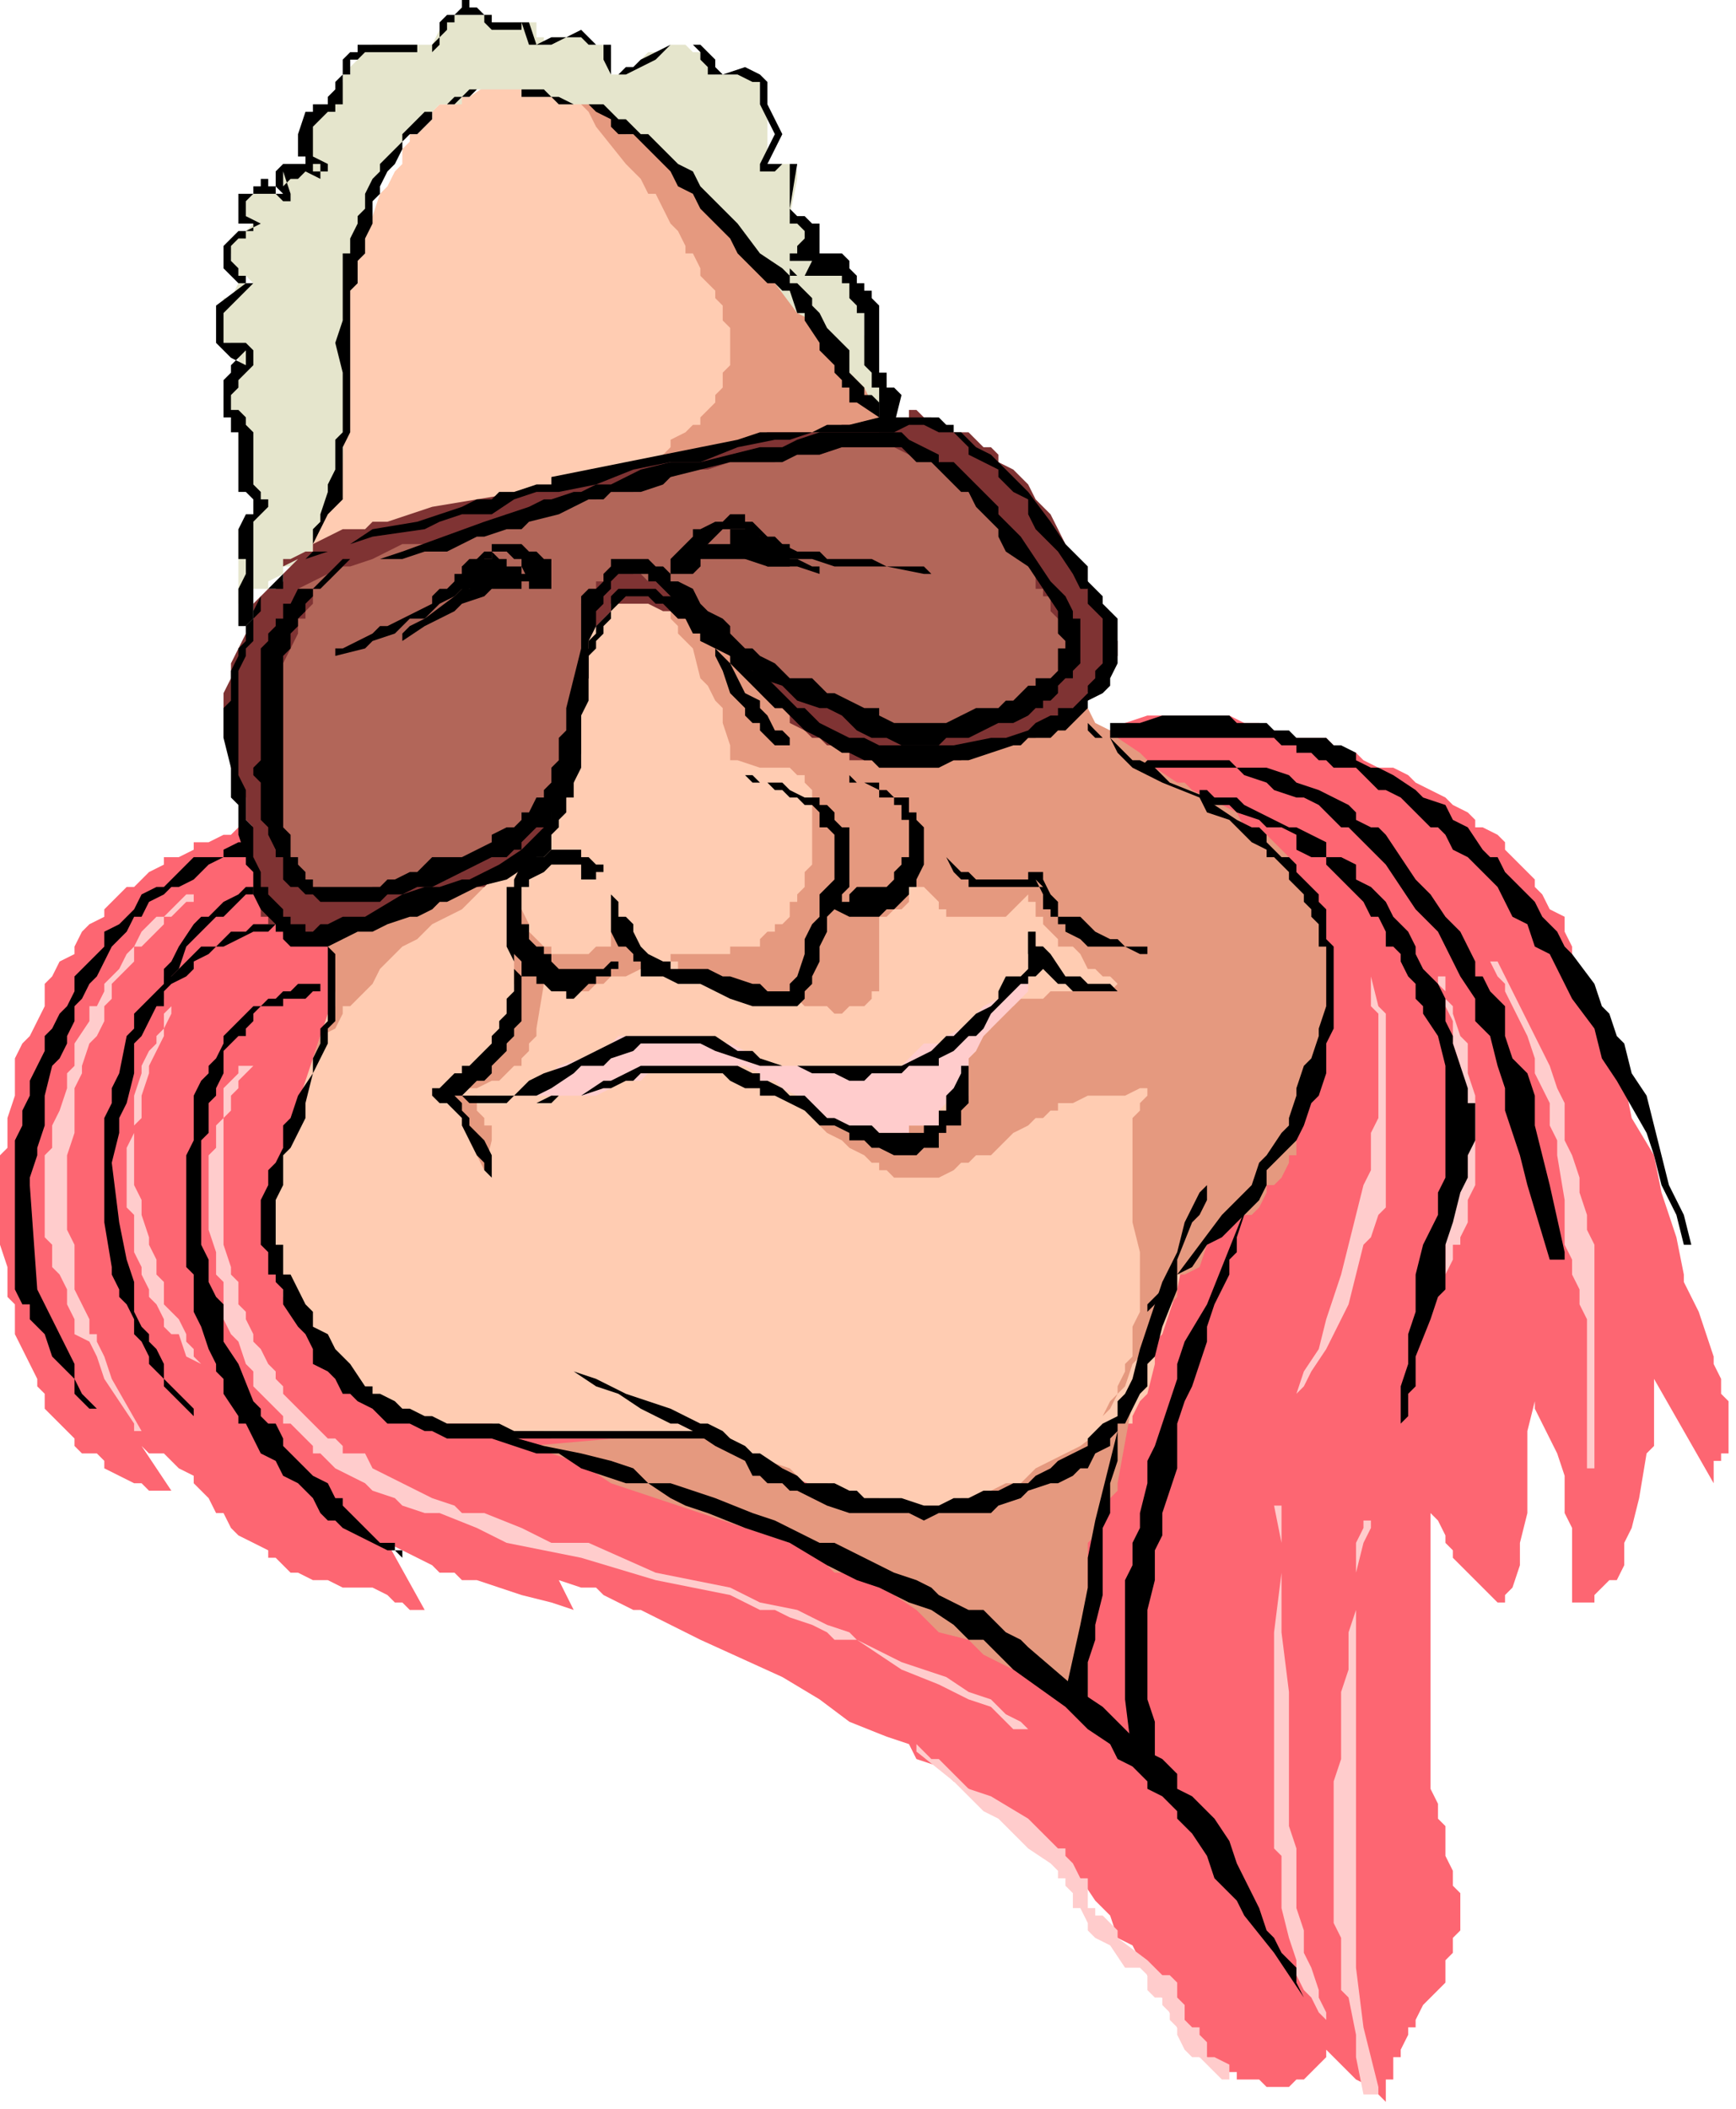 <?xml version="1.0" encoding="UTF-8" standalone="no"?>
<svg
   xmlns:dc="http://purl.org/dc/elements/1.1/"
   xmlns:cc="http://creativecommons.org/ns#"
   xmlns:rdf="http://www.w3.org/1999/02/22-rdf-syntax-ns#"
   xmlns:svg="http://www.w3.org/2000/svg"
   xmlns="http://www.w3.org/2000/svg"
   xmlns:sodipodi="http://sodipodi.sourceforge.net/DTD/sodipodi-0.dtd"
   xmlns:inkscape="http://www.inkscape.org/namespaces/inkscape"
   version="1.0"
   width="61.648mm"
   height="74.877mm"
   id="svg111"
   sodipodi:docname="CPERS029.WMF">
  <sodipodi:namedview
     pagecolor="#ffffff"
     bordercolor="#666666"
     borderopacity="1"
     objecttolerance="10"
     gridtolerance="10"
     guidetolerance="10"
     inkscape:pageopacity="0"
     inkscape:pageshadow="2"
     inkscape:window-width="640"
     inkscape:window-height="480"
     id="namedview113" />
  <defs
     id="defs3">
    <pattern
       id="WMFhbasepattern"
       patternUnits="userSpaceOnUse"
       width="6"
       height="6"
       x="0"
       y="0" />
  </defs>
  <path
     style="fill:#fd6672;fill-rule:evenodd;fill-opacity:1;stroke:none;"
     d="  M 32,111   L 32,111   L 31,112   L 30,112   L 28,113   L 26,113   L 26,114   L 24,115   L 22,115   L 22,116   L 20,117   L 19,118   L 18,119   L 17,119   L 15,121   L 14,122   L 14,123   L 12,124   L 11,125   L 10,127   L 10,128   L 8,129   L 7,131   L 6,132   L 6,134   L 6,135   L 5,137   L 4,139   L 3,140   L 2,142   L 2,144   L 2,145   L 2,146   L 2,147   L 1,150   L 1,151   L 1,154   L 0,155   L 0,158   L 0,159   L 0,162   L 0,163   L 0,166   L 0,167   L 1,170   L 1,171   L 1,174   L 2,175   L 2,178   L 2,179   L 3,181   L 4,183   L 5,185   L 5,186   L 6,187   L 6,187   L 6,188   L 6,189   L 7,190   L 8,191   L 8,191   L 9,192   L 10,193   L 10,193   L 10,194   L 11,195   L 12,195   L 13,195   L 14,196   L 14,197   L 14,197   L 16,198   L 18,199   L 18,199   L 19,199   L 20,200   L 21,200   L 22,200   L 23,200   L 19,194   L 20,195   L 21,195   L 22,195   L 23,196   L 24,197   L 26,198   L 26,199   L 28,201   L 29,203   L 30,203   L 31,205   L 32,206   L 34,207   L 34,207   L 36,208   L 36,209   L 37,209   L 38,210   L 39,211   L 40,211   L 42,212   L 43,212   L 44,212   L 46,213   L 50,213   L 52,214   L 53,215   L 54,215   L 55,216   L 57,216   L 52,207   L 54,208   L 54,208   L 54,208   L 56,209   L 58,210   L 59,211   L 61,211   L 62,212   L 64,212   L 67,213   L 70,214   L 74,215   L 77,216   L 75,212   L 78,213   L 80,213   L 81,214   L 83,215   L 85,216   L 86,216   L 88,217   L 90,218   L 92,219   L 94,220   L 105,225   L 110,228   L 114,231   L 119,233   L 122,234   L 123,236   L 126,237   L 128,239   L 130,240   L 133,242   L 135,244   L 138,246   L 139,247   L 141,248   L 142,249   L 142,250   L 144,252   L 145,252   L 147,255   L 148,256   L 149,257   L 150,260   L 152,261   L 153,263   L 154,265   L 156,268   L 157,270   L 158,272   L 158,272   L 158,272   L 159,273   L 159,274   L 160,275   L 161,275   L 161,276   L 162,276   L 162,276   L 163,277   L 164,278   L 165,278   L 166,278   L 166,279   L 168,279   L 169,279   L 170,280   L 171,280   L 172,280   L 172,280   L 173,280   L 174,279   L 174,279   L 174,279   L 175,279   L 176,278   L 176,278   L 177,277   L 177,277   L 178,276   L 178,276   L 178,275   L 179,276   L 180,277   L 181,278   L 182,279   L 184,280   L 186,282   L 186,279   L 186,279   L 186,279   L 186,279   L 186,279   L 186,279   L 187,279   L 187,279   L 187,278   L 187,277   L 187,276   L 187,276   L 188,276   L 188,275   L 189,273   L 189,272   L 190,272   L 190,271   L 191,269   L 192,268   L 193,267   L 194,266   L 194,265   L 194,264   L 194,264   L 194,263   L 195,262   L 195,261   L 195,260   L 195,260   L 196,259   L 196,257   L 196,256   L 196,256   L 196,255   L 196,254   L 195,253   L 195,252   L 195,251   L 194,249   L 194,248   L 194,245   L 193,244   L 193,242   L 192,240   L 192,240   L 192,239   L 192,238   L 192,236   L 192,219   L 192,211   L 192,202   L 193,199   L 192,202   L 192,203   L 193,204   L 194,206   L 194,207   L 194,207   L 195,208   L 195,209   L 196,210   L 197,211   L 198,212   L 198,212   L 199,213   L 201,215   L 202,215   L 202,215   L 202,214   L 202,214   L 203,213   L 203,213   L 203,213   L 204,210   L 204,207   L 205,203   L 205,199   L 205,196   L 205,192   L 206,188   L 206,185   L 206,183   L 206,183   L 206,183   L 206,184   L 206,185   L 206,187   L 206,188   L 206,189   L 207,191   L 208,193   L 209,195   L 210,198   L 210,199   L 210,200   L 210,202   L 210,203   L 211,205   L 211,206   L 211,209   L 211,211   L 211,212   L 211,212   L 211,213   L 211,214   L 211,215   L 213,215   L 214,215   L 214,214   L 214,214   L 214,214   L 215,213   L 215,213   L 216,212   L 216,212   L 217,212   L 218,210   L 218,207   L 219,205   L 220,201   L 221,195   L 222,194   L 222,193   L 222,191   L 222,191   L 222,189   L 222,188   L 222,187   L 222,185   L 230,199   L 230,196   L 231,196   L 231,195   L 231,195   L 232,195   L 232,195   L 232,194   L 232,193   L 232,191   L 232,190   L 232,188   L 231,187   L 231,185   L 230,183   L 230,182   L 229,179   L 228,176   L 227,174   L 226,172   L 226,171   L 225,166   L 223,160   L 222,155   L 219,150   L 218,145   L 216,139   L 214,135   L 212,130   L 211,128   L 211,127   L 210,125   L 210,123   L 208,122   L 207,120   L 206,119   L 206,118   L 204,116   L 203,115   L 202,114   L 202,113   L 201,112   L 199,111   L 198,111   L 198,110   L 197,109   L 195,108   L 194,107   L 192,106   L 190,105   L 189,104   L 187,103   L 185,103   L 183,102   L 182,101   L 179,100   L 178,99   L 175,99   L 174,99   L 171,98   L 169,97   L 167,97   L 165,96   L 163,96   L 162,96   L 160,96   L 159,96   L 158,96   L 157,96   L 155,96   L 154,96   L 151,97   L 149,98   L 146,98   L 144,99   L 32,111  z "
     id="path5" />
  <path
     style="fill:#ffccb2;fill-rule:evenodd;fill-opacity:1;stroke:none;"
     d="  M 63,13   L 63,13   L 62,13   L 62,13   L 61,14   L 61,14   L 60,14   L 59,14   L 58,15   L 58,15   L 58,16   L 57,17   L 56,18   L 55,18   L 55,19   L 54,20   L 54,22   L 53,23   L 52,25   L 51,26   L 50,29   L 48,32   L 43,58   L 43,62   L 42,66   L 41,72   L 40,75   L 38,79   L 38,83   L 37,87   L 37,90   L 37,91   L 36,94   L 36,95   L 35,98   L 35,99   L 35,102   L 35,103   L 35,105   L 35,107   L 35,109   L 35,110   L 35,111   L 35,112   L 36,114   L 36,115   L 37,117   L 37,118   L 38,119   L 38,119   L 38,119   L 39,120   L 40,121   L 41,122   L 42,123   L 43,125   L 44,126   L 44,126   L 44,127   L 45,127   L 45,128   L 45,128   L 45,129   L 46,130   L 46,130   L 46,131   L 46,131   L 46,132   L 45,133   L 36,160   L 36,162   L 36,163   L 36,163   L 36,164   L 36,166   L 36,167   L 37,167   L 37,168   L 37,170   L 38,171   L 38,171   L 38,172   L 38,174   L 39,175   L 40,176   L 41,177   L 42,178   L 42,180   L 43,181   L 44,182   L 44,183   L 45,183   L 46,184   L 47,185   L 48,186   L 49,187   L 50,187   L 51,188   L 53,189   L 54,189   L 54,190   L 56,190   L 57,190   L 58,191   L 58,191   L 61,191   L 63,191   L 65,191   L 66,191   L 69,192   L 70,192   L 73,192   L 74,193   L 76,193   L 78,193   L 79,193   L 80,193   L 82,193   L 84,192   L 87,192   L 90,192   L 92,192   L 94,193   L 118,203   L 121,203   L 122,203   L 125,203   L 127,203   L 130,203   L 132,202   L 134,201   L 137,201   L 138,200   L 141,199   L 143,199   L 145,198   L 146,196   L 147,196   L 148,195   L 149,195   L 150,194   L 150,194   L 150,193   L 151,192   L 151,191   L 152,191   L 152,190   L 153,188   L 154,187   L 154,187   L 155,183   L 155,180   L 156,179   L 158,173   L 159,168   L 160,167   L 160,164   L 161,163   L 162,160   L 162,156   L 163,151   L 165,139   L 166,137   L 166,135   L 166,134   L 166,132   L 166,131   L 166,130   L 166,128   L 166,127   L 166,126   L 166,125   L 165,124   L 165,123   L 164,122   L 164,121   L 163,120   L 162,119   L 162,119   L 162,119   L 161,118   L 160,117   L 159,116   L 158,115   L 156,115   L 154,113   L 152,111   L 147,109   L 146,108   L 146,107   L 145,107   L 144,106   L 143,106   L 143,105   L 142,103   L 142,103   L 141,102   L 141,101   L 139,99   L 138,97   L 138,95   L 136,91   L 134,87   L 134,85   L 133,84   L 133,83   L 131,82   L 131,80   L 130,79   L 130,79   L 129,78   L 127,75   L 126,74   L 125,71   L 123,69   L 122,66   L 121,65   L 120,62   L 119,60   L 118,58   L 118,57   L 117,55   L 115,52   L 114,49   L 111,46   L 110,42   L 107,39   L 106,37   L 104,35   L 103,33   L 100,29   L 99,27   L 98,25   L 96,23   L 94,21   L 93,19   L 92,18   L 91,18   L 90,17   L 90,16   L 88,15   L 87,14   L 86,14   L 85,14   L 84,13   L 82,12   L 81,12   L 80,11   L 78,11   L 78,11   L 77,10   L 73,10   L 71,10   L 70,10   L 70,10   L 70,10   L 69,10   L 66,11   L 63,13  z "
     id="path7" />
  <path
     style="fill:#e5997f;fill-rule:evenodd;fill-opacity:1;stroke:none;"
     d="  M 76,11   L 76,11   L 78,14   L 79,15   L 80,17   L 84,22   L 86,24   L 87,26   L 88,26   L 89,28   L 90,30   L 91,31   L 92,33   L 92,34   L 93,34   L 94,36   L 94,37   L 95,38   L 96,39   L 96,40   L 97,41   L 97,42   L 97,43   L 98,44   L 98,46   L 98,46   L 98,47   L 98,48   L 98,49   L 97,50   L 97,51   L 97,52   L 96,53   L 96,54   L 95,55   L 94,56   L 94,57   L 93,57   L 92,58   L 90,59   L 90,60   L 89,61   L 88,62   L 88,62   L 88,62   L 87,63   L 87,64   L 87,65   L 87,65   L 87,66   L 87,66   L 87,67   L 87,69   L 88,71   L 88,73   L 88,75   L 89,78   L 90,80   L 90,83   L 91,84   L 91,85   L 92,86   L 93,87   L 94,91   L 95,92   L 96,94   L 97,95   L 97,96   L 97,97   L 98,100   L 98,102   L 99,102   L 99,102   L 102,103   L 104,103   L 106,103   L 106,103   L 106,103   L 107,104   L 108,104   L 108,105   L 108,105   L 109,106   L 109,106   L 109,107   L 109,107   L 109,107   L 109,108   L 109,109   L 109,110   L 109,111   L 109,111   L 109,112   L 109,114   L 109,114   L 109,115   L 109,115   L 109,116   L 108,117   L 108,119   L 108,119   L 107,120   L 107,120   L 107,121   L 106,121   L 106,122   L 106,123   L 106,123   L 106,123   L 105,124   L 104,124   L 104,125   L 103,125   L 102,126   L 102,127   L 101,127   L 100,127   L 99,127   L 98,127   L 98,128   L 97,128   L 95,128   L 94,128   L 92,128   L 90,128   L 90,129   L 91,129   L 91,130   L 92,131   L 93,131   L 94,131   L 94,131   L 94,132   L 96,132   L 98,133   L 98,133   L 99,134   L 101,134   L 102,134   L 102,134   L 103,134   L 104,134   L 104,134   L 105,134   L 105,134   L 106,134   L 106,133   L 107,133   L 107,134   L 107,134   L 108,135   L 108,135   L 109,135   L 110,135   L 110,135   L 111,135   L 112,136   L 113,136   L 113,136   L 114,135   L 114,135   L 114,135   L 115,135   L 115,135   L 116,135   L 116,135   L 117,134   L 117,133   L 118,133   L 118,132   L 118,131   L 118,131   L 118,131   L 118,130   L 118,128   L 118,127   L 118,127   L 118,126   L 118,125   L 118,123   L 118,123   L 119,123   L 120,122   L 121,122   L 122,121   L 122,120   L 122,119   L 122,118   L 123,119   L 124,119   L 125,120   L 126,121   L 126,122   L 127,122   L 127,123   L 128,123   L 129,123   L 130,123   L 130,123   L 130,123   L 131,123   L 132,123   L 133,123   L 134,123   L 134,123   L 134,123   L 135,123   L 136,122   L 137,121   L 138,120   L 138,121   L 139,121   L 139,123   L 140,123   L 140,124   L 141,125   L 142,126   L 142,127   L 143,127   L 144,127   L 145,128   L 146,130   L 147,130   L 148,131   L 149,131   L 150,132   L 150,132   L 149,133   L 148,133   L 147,133   L 146,133   L 146,133   L 144,133   L 142,133   L 141,133   L 140,134   L 139,134   L 138,134   L 138,134   L 137,134   L 136,135   L 135,135   L 135,135   L 134,135   L 134,136   L 134,136   L 133,137   L 133,138   L 132,139   L 132,139   L 131,140   L 131,141   L 130,142   L 130,143   L 130,143   L 130,144   L 130,145   L 130,146   L 130,147   L 129,147   L 129,147   L 128,148   L 128,149   L 127,149   L 126,150   L 126,150   L 126,151   L 125,151   L 124,151   L 124,151   L 123,151   L 122,151   L 122,151   L 121,152   L 120,152   L 118,152   L 117,152   L 115,152   L 114,152   L 112,151   L 110,151   L 110,151   L 111,152   L 113,153   L 114,154   L 116,155   L 117,156   L 118,156   L 118,157   L 119,157   L 120,158   L 121,158   L 121,158   L 122,158   L 123,158   L 124,158   L 125,158   L 125,158   L 126,158   L 126,158   L 128,157   L 129,156   L 130,156   L 131,155   L 133,155   L 134,154   L 136,152   L 138,151   L 139,150   L 140,150   L 141,149   L 142,149   L 142,148   L 143,148   L 144,148   L 146,147   L 147,147   L 149,147   L 151,147   L 153,146   L 154,146   L 154,147   L 154,147   L 154,147   L 153,148   L 153,149   L 152,150   L 152,151   L 152,151   L 152,152   L 152,154   L 152,155   L 152,157   L 152,159   L 152,161   L 152,164   L 153,168   L 153,171   L 153,172   L 153,175   L 153,176   L 152,178   L 152,180   L 152,182   L 151,183   L 151,184   L 150,186   L 150,187   L 150,187   L 149,188   L 148,190   L 149,189   L 149,189   L 150,187   L 150,187   L 151,186   L 152,183   L 154,181   L 154,179   L 156,176   L 157,175   L 158,174   L 158,172   L 158,171   L 159,171   L 161,170   L 162,167   L 166,164   L 167,163   L 168,163   L 169,162   L 170,160   L 170,159   L 171,159   L 172,158   L 173,156   L 173,155   L 174,155   L 174,153   L 174,151   L 175,151   L 175,149   L 176,146   L 177,143   L 178,140   L 178,135   L 178,133   L 178,131   L 178,130   L 178,129   L 178,128   L 178,127   L 178,126   L 178,125   L 178,123   L 177,123   L 177,121   L 176,120   L 175,119   L 174,118   L 174,117   L 174,116   L 174,116   L 173,115   L 173,115   L 172,114   L 171,113   L 170,112   L 169,111   L 168,111   L 167,111   L 166,109   L 164,108   L 162,107   L 162,107   L 160,106   L 159,105   L 158,105   L 155,103   L 154,102   L 153,101   L 150,99   L 149,98   L 147,97   L 146,95   L 145,95   L 142,92   L 141,91   L 140,90   L 138,88   L 137,86   L 134,82   L 131,77   L 130,75   L 128,73   L 126,72   L 125,71   L 124,69   L 122,67   L 122,66   L 121,66   L 121,65   L 120,64   L 119,62   L 118,62   L 118,61   L 118,59   L 118,58   L 118,57   L 118,55   L 118,54   L 117,53   L 117,51   L 117,50   L 116,50   L 116,49   L 115,49   L 114,48   L 114,47   L 113,46   L 111,44   L 110,43   L 110,43   L 110,42   L 108,40   L 106,38   L 103,34   L 102,31   L 100,29   L 98,26   L 98,26   L 97,25   L 96,23   L 95,22   L 94,22   L 93,21   L 92,20   L 91,18   L 90,18   L 89,17   L 87,16   L 86,15   L 85,14   L 83,14   L 82,13   L 80,13   L 78,12   L 77,11   L 76,11  z "
     id="path9" />
  <path
     style="fill:#e5997f;fill-rule:evenodd;fill-opacity:1;stroke:none;"
     d="  M 70,122   L 70,122   L 71,124   L 71,125   L 72,126   L 73,127   L 73,127   L 74,127   L 74,127   L 74,127   L 74,128   L 75,128   L 76,128   L 77,128   L 77,128   L 78,128   L 78,128   L 79,128   L 79,128   L 80,127   L 80,127   L 81,127   L 82,127   L 82,126   L 82,125   L 83,124   L 83,125   L 84,126   L 85,127   L 86,128   L 87,129   L 87,129   L 87,130   L 86,130   L 84,131   L 82,131   L 81,132   L 80,132   L 79,133   L 78,133   L 77,133   L 76,133   L 75,133   L 74,132   L 73,132   L 72,138   L 72,139   L 71,140   L 71,141   L 70,142   L 70,143   L 70,143   L 69,143   L 68,144   L 68,144   L 67,145   L 66,145   L 66,145   L 64,146   L 62,146   L 62,147   L 63,147   L 64,147   L 64,148   L 64,149   L 65,150   L 65,151   L 65,151   L 66,151   L 66,153   L 65,157   L 64,155   L 64,155   L 64,155   L 63,153   L 63,152   L 62,151   L 62,151   L 62,150   L 62,149   L 61,148   L 60,148   L 60,147   L 59,147   L 60,147   L 61,147   L 62,146   L 62,146   L 63,145   L 64,144   L 65,143   L 65,143   L 66,143   L 66,142   L 67,141   L 67,140   L 68,139   L 68,138   L 69,137   L 69,135   L 69,135   L 69,135   L 70,133   L 69,132   L 69,131   L 69,129   L 69,128   L 69,127   L 70,122  z "
     id="path11" />
  <path
     style="fill:#e5997f;fill-rule:evenodd;fill-opacity:1;stroke:none;"
     d="  M 68,118   L 68,118   L 64,120   L 62,122   L 60,123   L 58,124   L 56,126   L 54,127   L 54,127   L 53,128   L 51,130   L 50,132   L 48,134   L 47,135   L 46,135   L 46,136   L 45,138   L 43,139   L 42,142   L 41,144   L 42,142   L 43,140   L 43,139   L 44,138   L 44,136   L 45,135   L 45,134   L 45,132   L 45,131   L 45,130   L 44,127   L 44,126   L 44,125   L 66,118   L 66,118   L 64,120   L 68,118  z "
     id="path13" />
  <path
     style="fill:#ffcccc;fill-rule:evenodd;fill-opacity:1;stroke:none;"
     d="  M 98,143   L 98,143   L 98,143   L 98,143   L 100,143   L 102,144   L 102,145   L 104,145   L 105,146   L 107,147   L 109,149   L 110,149   L 111,150   L 113,151   L 114,151   L 116,151   L 117,151   L 118,152   L 119,152   L 120,152   L 121,152   L 122,152   L 122,152   L 122,151   L 123,151   L 124,151   L 124,151   L 125,151   L 126,151   L 126,150   L 126,149   L 127,148   L 127,147   L 128,147   L 129,145   L 130,143   L 130,142   L 131,141   L 132,139   L 133,138   L 135,136   L 136,135   L 137,134   L 138,133   L 138,132   L 138,131   L 138,131   L 138,131   L 137,131   L 135,132   L 134,134   L 132,135   L 129,138   L 127,139   L 126,140   L 124,140   L 123,141   L 122,142   L 122,142   L 121,143   L 120,143   L 118,143   L 118,143   L 116,143   L 115,143   L 114,144   L 113,144   L 111,144   L 110,144   L 109,143   L 107,143   L 105,143   L 103,143   L 102,142   L 100,141   L 98,140   L 96,140   L 94,139   L 93,139   L 92,139   L 91,139   L 90,139   L 89,139   L 88,139   L 87,139   L 86,139   L 86,139   L 85,139   L 83,139   L 82,140   L 80,141   L 78,142   L 75,143   L 74,144   L 73,145   L 71,146   L 70,147   L 68,147   L 66,147   L 69,147   L 70,147   L 70,147   L 73,147   L 74,147   L 76,147   L 77,147   L 78,147   L 80,147   L 82,146   L 82,146   L 83,145   L 86,145   L 87,144   L 88,144   L 89,143   L 90,143   L 91,143   L 92,143   L 93,143   L 94,143   L 95,143   L 96,143   L 98,143  z "
     id="path15" />
  <path
     style="fill:#e5997f;fill-rule:evenodd;fill-opacity:1;stroke:none;"
     d="  M 146,228   L 146,228   L 146,226   L 146,225   L 146,224   L 146,224   L 146,220   L 146,217   L 146,215   L 146,214   L 146,213   L 146,212   L 146,211   L 146,209   L 146,208   L 146,207   L 147,206   L 148,204   L 148,203   L 149,201   L 150,200   L 150,199   L 152,188   L 149,191   L 145,194   L 143,195   L 141,196   L 139,197   L 138,198   L 137,199   L 135,199   L 133,200   L 132,200   L 130,201   L 130,201   L 129,201   L 128,202   L 127,202   L 126,202   L 124,202   L 123,202   L 122,202   L 120,202   L 118,202   L 118,201   L 115,201   L 114,200   L 113,200   L 111,199   L 110,199   L 108,199   L 106,197   L 100,195   L 99,194   L 98,193   L 96,193   L 94,192   L 71,194   L 74,195   L 77,196   L 79,197   L 82,199   L 88,201   L 94,203   L 100,205   L 106,207   L 108,208   L 111,210   L 112,211   L 114,211   L 116,212   L 118,213   L 120,214   L 123,216   L 126,219   L 130,220   L 132,222   L 134,223   L 136,224   L 138,224   L 140,225   L 142,226   L 144,227   L 146,228  z "
     id="path17" />
  <path
     style="fill:#e5e5cc;fill-rule:evenodd;fill-opacity:1;stroke:none;"
     d="  M 33,83   L 33,83   L 33,82   L 32,81   L 32,79   L 32,78   L 32,76   L 32,74   L 32,72   L 32,71   L 32,71   L 33,71   L 34,70   L 34,69   L 34,68   L 34,67   L 34,67   L 34,67   L 34,66   L 34,66   L 34,66   L 34,66   L 33,66   L 33,65   L 33,64   L 33,64   L 33,62   L 33,61   L 33,60   L 32,59   L 32,58   L 32,58   L 32,57   L 31,56   L 31,55   L 30,55   L 30,54   L 30,54   L 30,54   L 30,54   L 30,54   L 30,53   L 30,53   L 31,52   L 31,52   L 31,51   L 31,50   L 32,50   L 32,50   L 32,49   L 32,49   L 32,48   L 32,48   L 32,48   L 31,47   L 31,46   L 31,46   L 30,46   L 30,45   L 30,44   L 30,44   L 30,43   L 30,42   L 30,42   L 30,42   L 30,41   L 30,40   L 31,40   L 32,38   L 34,38   L 33,37   L 32,37   L 32,36   L 32,36   L 31,35   L 31,35   L 31,34   L 31,34   L 30,34   L 31,33   L 31,33   L 31,33   L 31,32   L 32,32   L 33,31   L 34,30   L 34,30   L 34,30   L 34,30   L 34,30   L 33,29   L 33,29   L 33,28   L 33,28   L 33,27   L 34,26   L 38,26   L 38,24   L 38,23   L 38,23   L 39,23   L 39,22   L 40,22   L 41,22   L 42,22   L 42,22   L 42,22   L 41,21   L 41,20   L 41,20   L 41,19   L 41,18   L 41,18   L 41,18   L 41,18   L 41,17   L 42,17   L 42,16   L 43,15   L 43,15   L 44,14   L 45,13   L 46,11   L 46,10   L 47,10   L 47,9   L 48,8   L 48,7   L 49,7   L 49,7   L 50,6   L 50,6   L 50,6   L 51,6   L 52,6   L 52,6   L 53,6   L 55,6   L 55,6   L 56,6   L 56,6   L 56,6   L 57,6   L 57,6   L 58,6   L 58,6   L 58,6   L 59,4   L 60,3   L 61,2   L 62,2   L 62,2   L 62,2   L 62,2   L 63,2   L 63,2   L 64,2   L 65,2   L 65,2   L 65,2   L 66,2   L 66,2   L 66,3   L 66,3   L 66,3   L 67,3   L 67,4   L 67,4   L 69,3   L 70,3   L 70,3   L 71,3   L 71,3   L 71,3   L 72,3   L 72,4   L 72,4   L 72,4   L 72,5   L 72,5   L 72,5   L 72,5   L 72,5   L 73,5   L 73,6   L 74,6   L 74,6   L 74,5   L 75,5   L 76,5   L 77,5   L 78,5   L 78,5   L 78,5   L 79,5   L 79,6   L 80,6   L 80,6   L 81,6   L 81,6   L 82,7   L 82,7   L 82,8   L 82,9   L 82,10   L 83,10   L 85,9   L 86,8   L 87,7   L 88,7   L 88,7   L 89,7   L 90,6   L 90,6   L 91,6   L 92,6   L 92,6   L 93,7   L 94,7   L 94,7   L 94,7   L 94,8   L 95,8   L 95,9   L 96,10   L 96,10   L 96,10   L 96,10   L 97,10   L 99,10   L 99,10   L 100,10   L 101,11   L 101,11   L 102,11   L 102,12   L 102,12   L 102,13   L 102,14   L 103,14   L 103,14   L 103,15   L 103,15   L 103,16   L 103,17   L 103,18   L 103,18   L 103,19   L 103,20   L 103,22   L 103,22   L 104,22   L 106,22   L 106,22   L 106,22   L 107,23   L 107,23   L 107,23   L 107,24   L 107,24   L 106,29   L 107,29   L 107,30   L 107,30   L 107,30   L 108,30   L 108,30   L 108,31   L 109,31   L 109,32   L 109,33   L 109,33   L 108,34   L 108,34   L 110,35   L 110,35   L 111,35   L 111,36   L 112,36   L 113,37   L 114,37   L 114,37   L 114,38   L 114,38   L 115,39   L 115,40   L 115,41   L 116,42   L 116,43   L 116,45   L 117,46   L 117,46   L 117,46   L 118,47   L 118,49   L 118,50   L 118,50   L 119,51   L 119,52   L 119,53   L 119,54   L 119,54   L 119,55   L 119,55   L 119,55   L 119,55   L 119,55   L 118,55   L 118,55   L 117,54   L 116,52   L 114,50   L 113,48   L 110,45   L 109,43   L 107,42   L 101,34   L 98,31   L 97,30   L 95,28   L 93,26   L 92,24   L 90,22   L 90,22   L 88,20   L 86,19   L 86,18   L 85,18   L 84,18   L 82,16   L 81,15   L 79,14   L 77,14   L 75,14   L 74,13   L 73,13   L 71,13   L 70,12   L 69,12   L 67,12   L 66,12   L 65,12   L 64,12   L 63,13   L 62,13   L 62,14   L 61,14   L 60,14   L 59,14   L 58,15   L 58,16   L 57,16   L 56,17   L 55,18   L 55,18   L 54,19   L 54,20   L 53,21   L 53,22   L 52,23   L 50,26   L 50,27   L 48,31   L 47,38   L 46,62   L 45,64   L 44,66   L 44,67   L 43,69   L 43,71   L 42,72   L 42,73   L 42,73   L 42,74   L 42,74   L 41,75   L 40,75   L 39,76   L 38,76   L 38,77   L 36,78   L 36,79   L 35,79   L 34,79   L 34,80   L 33,83  z "
     id="path19" />
  <path
     style="fill:#ffcccc;fill-rule:evenodd;fill-opacity:1;stroke:none;"
     d="  M 25,121   L 25,121   L 24,122   L 23,123   L 22,123   L 22,124   L 21,125   L 20,126   L 19,127   L 18,127   L 18,129   L 17,130   L 16,131   L 15,132   L 15,134   L 14,135   L 14,137   L 13,139   L 12,140   L 11,143   L 11,144   L 10,146   L 10,147   L 10,149   L 10,152   L 9,155   L 9,159   L 9,162   L 9,165   L 10,167   L 10,169   L 10,171   L 10,173   L 11,175   L 12,177   L 12,179   L 13,179   L 13,180   L 14,182   L 15,185   L 19,192   L 19,192   L 19,192   L 19,192   L 19,192   L 18,192   L 18,192   L 18,192   L 18,192   L 18,191   L 16,188   L 14,185   L 13,182   L 12,180   L 10,179   L 10,177   L 9,175   L 9,173   L 8,171   L 7,170   L 7,167   L 6,166   L 6,165   L 6,162   L 6,160   L 6,159   L 6,157   L 6,155   L 7,154   L 7,152   L 7,151   L 8,149   L 9,146   L 9,144   L 10,143   L 10,141   L 10,140   L 12,137   L 12,135   L 13,135   L 14,133   L 14,132   L 15,131   L 16,130   L 17,128   L 18,127   L 19,125   L 20,124   L 21,123   L 22,123   L 23,122   L 24,121   L 25,120   L 25,120   L 25,120   L 25,120   L 26,120   L 26,120   L 26,120   L 26,121   L 25,121  z "
     id="path21" />
  <path
     style="fill:#ffcccc;fill-rule:evenodd;fill-opacity:1;stroke:none;"
     d="  M 24,135   L 24,135   L 23,135   L 23,136   L 22,138   L 22,139   L 21,141   L 20,143   L 20,144   L 19,147   L 19,148   L 19,150   L 18,151   L 18,154   L 18,155   L 18,157   L 18,159   L 19,161   L 19,163   L 20,166   L 20,167   L 21,169   L 21,171   L 22,172   L 22,173   L 22,175   L 24,177   L 25,179   L 25,180   L 26,181   L 26,181   L 26,182   L 27,183   L 27,183   L 27,183   L 27,183   L 27,183   L 27,183   L 27,183   L 27,183   L 27,183   L 27,183   L 25,182   L 24,179   L 23,179   L 22,178   L 22,177   L 21,175   L 20,174   L 20,173   L 19,171   L 19,170   L 18,168   L 18,167   L 18,163   L 17,162   L 17,161   L 17,159   L 17,158   L 17,155   L 17,154   L 18,152   L 18,150   L 18,149   L 18,148   L 18,147   L 18,147   L 19,144   L 19,143   L 19,143   L 20,141   L 21,140   L 21,139   L 22,138   L 22,136   L 23,135   L 23,135   L 24,135   L 24,135   L 24,135   L 24,135   L 24,135   L 24,135  z "
     id="path23" />
  <path
     style="fill:#ffcccc;fill-rule:evenodd;fill-opacity:1;stroke:none;"
     d="  M 34,143   L 34,143   L 34,143   L 33,144   L 32,145   L 32,145   L 32,146   L 31,147   L 31,148   L 31,149   L 30,150   L 30,151   L 30,152   L 30,154   L 30,155   L 30,157   L 30,159   L 30,163   L 30,165   L 30,167   L 31,170   L 31,171   L 32,172   L 32,175   L 33,176   L 33,177   L 34,179   L 34,180   L 35,181   L 36,183   L 37,184   L 37,185   L 38,186   L 38,187   L 40,189   L 42,191   L 43,192   L 44,193   L 45,193   L 46,194   L 46,195   L 49,195   L 50,197   L 52,198   L 54,199   L 56,200   L 58,201   L 61,202   L 62,203   L 65,203   L 70,205   L 74,207   L 79,207   L 88,211   L 93,212   L 98,213   L 100,214   L 102,215   L 107,216   L 109,217   L 111,218   L 114,219   L 115,220   L 121,223   L 124,224   L 127,225   L 130,227   L 133,228   L 135,230   L 137,231   L 138,232   L 138,232   L 138,232   L 138,232   L 138,232   L 138,232   L 138,232   L 138,232   L 136,232   L 135,231   L 134,230   L 133,229   L 130,228   L 126,226   L 121,224   L 115,220   L 113,220   L 112,220   L 111,219   L 109,218   L 106,217   L 104,216   L 102,216   L 98,214   L 93,213   L 88,212   L 78,209   L 73,208   L 68,207   L 64,205   L 59,203   L 57,203   L 54,202   L 53,201   L 50,200   L 49,199   L 47,198   L 45,197   L 44,196   L 43,195   L 42,195   L 42,194   L 41,193   L 40,192   L 39,191   L 38,191   L 38,190   L 37,189   L 36,188   L 35,187   L 34,186   L 34,185   L 34,184   L 33,183   L 32,180   L 31,179   L 30,177   L 30,176   L 30,173   L 30,172   L 29,171   L 29,168   L 28,165   L 28,163   L 28,161   L 28,159   L 28,159   L 28,157   L 28,155   L 29,154   L 29,152   L 29,151   L 30,150   L 30,149   L 30,147   L 30,147   L 30,146   L 31,145   L 32,144   L 32,143   L 33,143   L 33,143   L 34,143   L 34,142   L 34,142   L 34,142   L 34,142   L 34,142   L 34,142   L 34,142   L 34,143   L 34,143  z "
     id="path25" />
  <path
     style="fill:#ffcccc;fill-rule:evenodd;fill-opacity:1;stroke:none;"
     d="  M 183,127   L 183,127   L 185,135   L 186,136   L 186,138   L 186,140   L 186,142   L 186,144   L 186,146   L 186,148   L 186,151   L 186,152   L 186,154   L 186,155   L 186,157   L 186,160   L 186,162   L 185,163   L 184,166   L 183,167   L 182,171   L 181,175   L 178,181   L 176,184   L 175,186   L 174,187   L 174,187   L 174,188   L 174,188   L 174,187   L 174,187   L 174,187   L 174,187   L 175,184   L 177,181   L 178,177   L 179,174   L 180,171   L 181,167   L 182,163   L 183,159   L 184,157   L 184,155   L 184,152   L 185,150   L 185,147   L 185,146   L 185,143   L 185,142   L 185,140   L 185,138   L 185,136   L 184,135   L 184,131   L 183,127   L 183,127   L 183,127   L 183,127   L 183,127   L 183,127   L 183,127   L 183,127   L 183,127  z "
     id="path27" />
  <path
     style="fill:#ffcccc;fill-rule:evenodd;fill-opacity:1;stroke:none;"
     d="  M 194,131   L 194,131   L 194,133   L 194,134   L 195,135   L 195,136   L 196,139   L 197,140   L 197,142   L 197,143   L 197,144   L 198,147   L 198,148   L 198,151   L 198,153   L 198,155   L 198,157   L 198,159   L 197,161   L 197,163   L 197,164   L 196,166   L 196,167   L 195,167   L 195,169   L 194,171   L 194,171   L 194,171   L 194,171   L 194,171   L 194,171   L 194,171   L 194,171   L 194,170   L 194,169   L 194,167   L 194,165   L 195,164   L 195,163   L 195,161   L 195,159   L 196,157   L 196,155   L 196,153   L 196,151   L 196,148   L 196,147   L 196,144   L 196,143   L 195,140   L 195,139   L 195,137   L 194,135   L 194,133   L 194,133   L 193,132   L 193,132   L 193,131   L 193,131   L 194,131   L 194,131   L 194,131   L 194,131   L 194,131  z "
     id="path29" />
  <path
     style="fill:#ffcccc;fill-rule:evenodd;fill-opacity:1;stroke:none;"
     d="  M 201,129   L 201,129   L 202,131   L 203,133   L 204,135   L 205,137   L 206,139   L 207,141   L 208,143   L 209,146   L 210,148   L 210,149   L 210,151   L 210,153   L 211,155   L 212,158   L 212,160   L 213,163   L 213,165   L 214,167   L 214,168   L 214,169   L 214,171   L 214,172   L 214,175   L 214,176   L 214,179   L 214,180   L 214,183   L 214,185   L 214,189   L 214,193   L 214,197   L 214,197   L 214,197   L 214,197   L 214,197   L 214,197   L 213,197   L 213,197   L 213,197   L 213,195   L 213,193   L 213,189   L 213,187   L 213,185   L 213,183   L 213,181   L 213,179   L 213,177   L 212,175   L 212,173   L 211,171   L 211,169   L 210,167   L 210,166   L 210,161   L 209,155   L 209,153   L 208,151   L 208,148   L 207,146   L 206,144   L 206,142   L 205,139   L 204,137   L 203,135   L 202,133   L 202,132   L 201,131   L 200,129   L 200,129   L 200,129   L 200,129   L 200,129   L 200,129   L 200,129   L 200,129   L 201,129  z "
     id="path31" />
  <path
     style="fill:#ffcccc;fill-rule:evenodd;fill-opacity:1;stroke:none;"
     d="  M 172,202   L 172,202   L 172,211   L 172,219   L 173,227   L 173,234   L 173,238   L 173,241   L 173,245   L 174,248   L 174,250   L 174,252   L 174,256   L 175,259   L 175,262   L 176,264   L 176,264   L 177,267   L 177,268   L 178,270   L 178,271   L 178,271   L 178,271   L 178,271   L 178,271   L 178,271   L 177,270   L 176,268   L 175,267   L 174,265   L 174,264   L 174,263   L 173,260   L 172,256   L 172,252   L 172,249   L 171,248   L 171,245   L 171,242   L 171,238   L 171,234   L 171,227   L 171,219   L 172,211   L 172,207   L 171,202   L 171,202   L 172,202   L 172,202   L 172,202   L 172,202   L 172,202   L 172,202   L 172,202  z "
     id="path33" />
  <path
     style="fill:#ffcccc;fill-rule:evenodd;fill-opacity:1;stroke:none;"
     d="  M 184,205   L 184,205   L 183,207   L 182,211   L 182,214   L 182,216   L 182,219   L 182,221   L 182,227   L 182,232   L 182,236   L 182,247   L 182,249   L 182,252   L 182,254   L 182,256   L 182,258   L 182,260   L 182,262   L 182,264   L 183,272   L 184,276   L 185,280   L 185,281   L 185,281   L 184,281   L 184,281   L 184,281   L 183,281   L 183,281   L 183,281   L 183,281   L 183,281   L 182,276   L 182,273   L 181,268   L 180,267   L 180,264   L 180,262   L 180,260   L 179,258   L 179,256   L 179,254   L 179,252   L 179,249   L 179,247   L 179,241   L 179,239   L 180,236   L 180,232   L 180,229   L 180,227   L 181,224   L 181,221   L 181,219   L 182,216   L 182,211   L 182,207   L 183,205   L 183,204   L 183,204   L 183,204   L 183,204   L 183,204   L 184,204   L 184,204   L 184,205  z "
     id="path35" />
  <path
     style="fill:#ffcccc;fill-rule:evenodd;fill-opacity:1;stroke:none;"
     d="  M 123,234   L 123,234   L 125,236   L 126,236   L 127,237   L 128,238   L 130,240   L 133,241   L 138,244   L 140,246   L 142,248   L 143,248   L 143,249   L 144,250   L 144,250   L 145,252   L 146,252   L 146,254   L 146,255   L 146,256   L 147,256   L 147,257   L 148,257   L 149,258   L 150,259   L 150,260   L 154,263   L 155,264   L 155,264   L 156,265   L 157,265   L 158,266   L 158,267   L 158,268   L 159,269   L 159,271   L 160,272   L 160,272   L 161,272   L 161,273   L 162,274   L 162,276   L 163,276   L 163,276   L 165,277   L 165,277   L 165,277   L 165,278   L 165,278   L 165,278   L 165,278   L 165,279   L 165,279   L 164,279   L 164,279   L 161,276   L 160,276   L 159,275   L 158,273   L 158,273   L 158,272   L 157,271   L 157,270   L 156,269   L 156,268   L 155,268   L 154,267   L 154,266   L 154,265   L 153,264   L 151,264   L 149,261   L 147,260   L 147,260   L 146,259   L 146,259   L 146,258   L 146,258   L 145,256   L 144,256   L 144,254   L 143,253   L 143,252   L 143,252   L 142,252   L 142,251   L 142,251   L 141,250   L 138,248   L 136,246   L 134,244   L 132,243   L 128,239   L 123,235   L 123,235   L 123,234   L 123,234   L 123,234   L 123,234   L 123,234   L 123,234  z "
     id="path37" />
  <path
     style="fill:#7f3333;fill-rule:evenodd;fill-opacity:1;stroke:none;"
     d="  M 40,75   L 40,75   L 39,76   L 38,77   L 38,78   L 37,79   L 36,79   L 35,80   L 34,81   L 34,82   L 34,83   L 33,84   L 33,85   L 32,87   L 31,89   L 31,90   L 31,91   L 30,93   L 30,94   L 30,95   L 30,97   L 30,99   L 31,99   L 31,101   L 31,103   L 32,105   L 33,107   L 33,110   L 34,111   L 34,111   L 34,112   L 34,114   L 34,116   L 34,118   L 34,119   L 34,120   L 35,121   L 35,123   L 36,123   L 36,123   L 36,124   L 37,124   L 37,125   L 38,125   L 38,126   L 38,126   L 39,126   L 40,126   L 40,126   L 40,126   L 42,126   L 42,126   L 43,126   L 45,125   L 46,124   L 46,124   L 50,123   L 52,123   L 54,123   L 55,122   L 58,122   L 59,121   L 61,120   L 63,119   L 65,119   L 66,118   L 68,117   L 70,116   L 70,115   L 71,115   L 72,114   L 73,112   L 74,103   L 75,102   L 76,100   L 76,99   L 77,96   L 78,92   L 78,91   L 78,90   L 78,89   L 79,87   L 79,85   L 80,84   L 80,84   L 81,83   L 81,83   L 82,82   L 82,82   L 82,81   L 83,81   L 84,81   L 84,81   L 85,81   L 86,81   L 86,81   L 87,81   L 89,82   L 90,82   L 91,83   L 92,83   L 93,83   L 94,84   L 95,85   L 96,86   L 97,87   L 98,88   L 100,90   L 101,91   L 102,93   L 104,95   L 105,95   L 106,96   L 106,97   L 108,98   L 109,99   L 110,99   L 111,100   L 112,100   L 114,101   L 114,102   L 115,102   L 116,102   L 118,102   L 118,103   L 119,103   L 121,103   L 122,103   L 123,103   L 124,103   L 126,103   L 126,102   L 129,102   L 130,101   L 132,101   L 134,100   L 135,100   L 137,99   L 138,99   L 139,99   L 140,98   L 141,97   L 142,97   L 143,96   L 144,95   L 145,95   L 146,94   L 146,93   L 147,92   L 148,91   L 148,91   L 149,90   L 149,90   L 149,89   L 150,88   L 150,87   L 150,87   L 150,87   L 150,86   L 149,85   L 149,84   L 149,84   L 149,83   L 148,83   L 148,81   L 147,80   L 146,79   L 146,78   L 145,76   L 144,75   L 143,73   L 142,71   L 141,69   L 139,67   L 138,65   L 136,63   L 134,62   L 134,61   L 133,60   L 132,60   L 131,59   L 130,58   L 129,58   L 128,58   L 127,57   L 126,57   L 125,56   L 124,56   L 123,55   L 122,55   L 122,55   L 122,55   L 122,56   L 121,56   L 121,56   L 119,56   L 118,57   L 118,57   L 115,57   L 113,57   L 110,58   L 107,58   L 105,58   L 103,58   L 98,60   L 94,61   L 90,62   L 85,62   L 80,64   L 75,65   L 70,66   L 64,67   L 58,68   L 55,69   L 52,70   L 50,70   L 49,71   L 48,71   L 46,71   L 44,72   L 42,73   L 42,74   L 41,74   L 39,75   L 38,75   L 38,76   L 40,75  z "
     id="path39" />
  <path
     style="fill:#b26659;fill-rule:evenodd;fill-opacity:1;stroke:none;"
     d="  M 40,79   L 40,79   L 42,79   L 42,79   L 44,78   L 45,77   L 46,76   L 47,76   L 50,75   L 52,74   L 54,73   L 56,73   L 58,73   L 60,72   L 66,71   L 70,70   L 74,69   L 76,68   L 78,67   L 80,67   L 81,66   L 83,66   L 85,66   L 90,64   L 93,63   L 95,63   L 98,62   L 101,62   L 104,62   L 107,61   L 110,61   L 113,60   L 115,60   L 118,60   L 119,60   L 120,60   L 122,61   L 122,61   L 123,61   L 124,61   L 125,61   L 125,62   L 126,62   L 126,62   L 128,63   L 129,65   L 130,66   L 132,67   L 133,69   L 134,70   L 135,71   L 136,73   L 138,75   L 138,76   L 139,77   L 139,79   L 140,79   L 140,80   L 141,80   L 141,82   L 142,83   L 142,83   L 143,84   L 143,85   L 143,86   L 143,86   L 143,87   L 143,87   L 143,88   L 143,89   L 143,90   L 142,91   L 142,91   L 142,91   L 142,91   L 142,92   L 141,93   L 140,93   L 139,94   L 139,95   L 138,95   L 137,95   L 136,95   L 135,96   L 134,96   L 132,97   L 130,97   L 129,98   L 126,98   L 125,98   L 122,98   L 121,98   L 119,97   L 118,97   L 117,97   L 114,96   L 114,96   L 113,95   L 111,95   L 110,94   L 108,93   L 106,92   L 105,91   L 103,91   L 102,89   L 99,87   L 96,85   L 94,83   L 93,83   L 92,82   L 91,81   L 90,80   L 89,79   L 89,79   L 88,78   L 87,78   L 86,77   L 86,77   L 85,77   L 84,76   L 83,76   L 83,76   L 82,76   L 82,76   L 82,76   L 81,77   L 81,78   L 80,78   L 80,79   L 79,79   L 79,80   L 78,81   L 78,82   L 78,83   L 78,85   L 78,87   L 78,87   L 78,88   L 78,90   L 77,91   L 77,93   L 77,95   L 77,97   L 77,99   L 77,99   L 77,100   L 76,102   L 76,103   L 76,103   L 75,105   L 75,106   L 74,107   L 74,108   L 73,109   L 72,110   L 72,111   L 71,111   L 70,111   L 70,112   L 69,113   L 68,113   L 66,114   L 65,115   L 63,115   L 62,116   L 59,117   L 58,117   L 54,119   L 53,119   L 51,119   L 50,119   L 50,119   L 48,120   L 47,120   L 46,120   L 46,120   L 45,120   L 44,120   L 43,120   L 43,119   L 42,119   L 42,119   L 41,119   L 41,118   L 40,117   L 40,116   L 39,115   L 39,115   L 38,113   L 38,112   L 38,111   L 38,110   L 38,108   L 38,106   L 38,103   L 38,101   L 38,99   L 38,96   L 38,95   L 38,92   L 38,91   L 38,89   L 39,87   L 40,85   L 40,83   L 41,83   L 41,82   L 42,81   L 42,79   L 42,79   L 43,78   L 43,78   L 44,77   L 40,79  z "
     id="path41" />
  <path
     style="fill:#000000;fill-rule:evenodd;fill-opacity:1;stroke:none;"
     d="  M 90,75   L 90,75   L 91,74   L 92,73   L 93,72   L 93,71   L 94,71   L 96,70   L 97,70   L 98,69   L 98,69   L 98,69   L 99,69   L 100,69   L 100,70   L 101,70   L 102,71   L 102,71   L 102,71   L 103,72   L 104,72   L 105,73   L 107,74   L 110,74   L 111,75   L 112,75   L 114,75   L 114,75   L 117,75   L 119,76   L 122,76   L 124,76   L 124,76   L 125,77   L 124,77   L 124,77   L 119,76   L 117,76   L 114,76   L 112,76   L 109,75   L 108,75   L 106,75   L 106,75   L 105,75   L 104,74   L 103,74   L 102,73   L 102,72   L 101,72   L 100,71   L 100,71   L 99,71   L 98,71   L 98,71   L 98,71   L 97,71   L 96,72   L 95,73   L 94,75   L 94,75   L 94,76   L 93,77   L 92,77   L 92,77   L 92,77   L 91,77   L 91,77   L 90,77   L 90,77   L 90,77   L 90,76   L 90,76   L 90,76   L 90,75   L 90,75   L 90,75   L 90,75   L 90,75  z "
     id="path43" />
  <path
     style="fill:#000000;fill-rule:evenodd;fill-opacity:1;stroke:none;"
     d="  M 71,78   L 71,78   L 70,76   L 70,75   L 70,75   L 69,75   L 69,75   L 68,74   L 68,74   L 67,74   L 67,74   L 66,74   L 66,74   L 66,75   L 65,75   L 63,77   L 62,79   L 61,80   L 59,81   L 58,82   L 57,83   L 55,83   L 53,85   L 50,86   L 49,87   L 45,88   L 45,88   L 45,88   L 45,88   L 45,87   L 46,87   L 46,87   L 46,87   L 48,86   L 50,85   L 51,84   L 52,84   L 54,83   L 56,82   L 58,81   L 58,80   L 59,79   L 60,79   L 61,78   L 62,77   L 62,76   L 64,75   L 65,74   L 66,74   L 66,73   L 66,73   L 67,73   L 68,73   L 68,73   L 70,73   L 70,73   L 71,74   L 72,74   L 72,74   L 73,75   L 74,75   L 74,75   L 74,76   L 74,76   L 74,77   L 74,77   L 74,78   L 74,78   L 74,79   L 74,79   L 74,79   L 74,79   L 74,79   L 73,79   L 73,79   L 72,79   L 72,79   L 72,79   L 71,79   L 71,78  z "
     id="path45" />
  <path
     style="fill:#000000;fill-rule:evenodd;fill-opacity:1;stroke:none;"
     d="  M 54,86   L 54,86   L 54,85   L 55,84   L 57,83   L 61,80   L 62,79   L 63,79   L 64,78   L 66,77   L 67,76   L 68,76   L 69,76   L 69,76   L 70,76   L 70,76   L 70,77   L 70,77   L 71,77   L 71,77   L 71,77   L 71,77   L 72,77   L 72,77   L 72,78   L 71,78   L 71,78   L 71,78   L 71,78   L 70,78   L 70,78   L 70,78   L 70,79   L 70,79   L 69,79   L 69,79   L 66,79   L 65,80   L 62,81   L 61,82   L 57,84   L 54,86   L 54,86   L 53,86   L 53,86   L 53,86   L 54,86  z "
     id="path47" />
  <path
     style="fill:#000000;fill-rule:evenodd;fill-opacity:1;stroke:none;"
     d="  M 93,74   L 93,74   L 94,74   L 95,73   L 96,73   L 97,73   L 97,73   L 98,73   L 98,73   L 101,73   L 102,74   L 104,75   L 107,75   L 109,76   L 110,76   L 110,76   L 110,77   L 110,77   L 110,77   L 110,77   L 107,76   L 103,76   L 100,75   L 97,75   L 96,75   L 95,75   L 94,75   L 94,76   L 93,76   L 93,76   L 93,76   L 93,76   L 92,75   L 92,75   L 92,75   L 92,75   L 92,75   L 92,75   L 92,74   L 92,74   L 93,74   L 93,74  z "
     id="path49" />
  <path
     style="fill:#000000;fill-rule:evenodd;fill-opacity:1;stroke:none;"
     d="  M 38,75   L 38,75   L 39,75   L 41,75   L 42,74   L 44,74   L 47,73   L 50,71   L 56,70   L 59,69   L 62,68   L 64,67   L 66,67   L 67,66   L 69,66   L 72,65   L 74,65   L 74,64   L 79,63   L 84,62   L 89,61   L 94,60   L 99,59   L 102,58   L 104,58   L 109,58   L 111,57   L 114,57   L 118,56   L 120,56   L 122,56   L 123,56   L 125,56   L 125,56   L 126,56   L 126,56   L 126,56   L 126,56   L 127,57   L 128,57   L 128,58   L 129,58   L 130,59   L 131,60   L 133,61   L 134,62   L 135,63   L 137,65   L 138,66   L 141,70   L 143,73   L 146,76   L 146,78   L 147,79   L 148,80   L 148,81   L 149,82   L 150,83   L 150,84   L 150,85   L 150,86   L 150,87   L 150,88   L 150,89   L 149,91   L 149,92   L 148,93   L 146,94   L 146,95   L 145,96   L 144,97   L 143,98   L 142,98   L 141,99   L 139,99   L 138,99   L 137,100   L 136,100   L 133,101   L 130,102   L 128,102   L 126,103   L 123,103   L 122,103   L 121,103   L 119,103   L 118,103   L 117,102   L 116,102   L 114,101   L 113,101   L 110,99   L 110,99   L 108,98   L 107,97   L 106,96   L 105,95   L 104,95   L 102,93   L 100,91   L 99,90   L 98,89   L 98,88   L 96,87   L 94,86   L 94,85   L 93,85   L 92,83   L 91,83   L 90,82   L 90,82   L 89,81   L 89,81   L 88,81   L 87,80   L 86,80   L 86,80   L 85,80   L 84,80   L 83,81   L 83,81   L 82,82   L 82,82   L 82,83   L 82,83   L 81,84   L 81,85   L 80,86   L 80,87   L 79,88   L 79,90   L 79,91   L 78,92   L 78,93   L 78,96   L 78,99   L 78,101   L 77,104   L 77,107   L 76,107   L 76,109   L 75,110   L 75,111   L 74,112   L 74,113   L 74,114   L 73,115   L 72,115   L 72,115   L 71,116   L 68,118   L 64,119   L 62,120   L 60,121   L 59,121   L 58,122   L 56,123   L 55,123   L 52,124   L 50,125   L 48,125   L 46,126   L 46,126   L 44,127   L 44,127   L 43,127   L 42,127   L 42,127   L 42,127   L 41,127   L 40,127   L 39,127   L 39,127   L 38,126   L 38,126   L 38,125   L 37,125   L 37,124   L 36,123   L 36,123   L 35,122   L 34,120   L 34,118   L 34,117   L 33,116   L 33,115   L 32,112   L 32,111   L 32,108   L 31,107   L 31,103   L 30,99   L 30,98   L 30,96   L 30,95   L 31,94   L 31,93   L 31,91   L 31,90   L 32,88   L 32,87   L 33,86   L 33,84   L 34,83   L 34,82   L 35,80   L 36,79   L 37,78   L 38,77   L 38,77   L 38,77   L 38,77   L 38,77   L 38,78   L 38,79   L 36,79   L 35,80   L 35,82   L 34,83   L 34,84   L 34,86   L 33,87   L 33,88   L 32,90   L 32,91   L 32,93   L 32,94   L 32,95   L 32,96   L 32,99   L 32,103   L 32,104   L 33,106   L 33,108   L 33,110   L 34,111   L 34,113   L 34,115   L 35,117   L 35,119   L 36,119   L 36,120   L 37,121   L 37,121   L 38,122   L 38,123   L 38,123   L 38,123   L 39,123   L 39,124   L 40,124   L 41,124   L 41,125   L 42,125   L 42,125   L 42,125   L 43,124   L 43,124   L 44,124   L 46,123   L 46,123   L 47,123   L 49,123   L 54,120   L 57,119   L 58,119   L 59,119   L 62,118   L 63,118   L 65,117   L 67,116   L 70,114   L 70,114   L 71,113   L 72,112   L 73,111   L 74,110   L 74,109   L 74,108   L 74,107   L 75,106   L 75,105   L 76,103   L 76,99   L 77,97   L 78,92   L 78,90   L 78,88   L 79,87   L 79,86   L 80,85   L 80,84   L 81,83   L 82,82   L 82,81   L 82,81   L 82,80   L 83,79   L 84,79   L 86,79   L 86,79   L 87,79   L 88,79   L 89,80   L 90,80   L 90,80   L 91,81   L 93,82   L 94,83   L 95,84   L 96,85   L 98,86   L 98,87   L 99,87   L 101,90   L 103,91   L 105,93   L 107,95   L 108,95   L 109,96   L 110,97   L 112,98   L 114,99   L 115,99   L 116,99   L 118,100   L 119,100   L 120,100   L 121,100   L 122,100   L 123,100   L 124,100   L 126,100   L 128,100   L 133,99   L 135,99   L 138,98   L 138,98   L 139,97   L 141,96   L 142,96   L 142,95   L 143,95   L 143,95   L 144,95   L 145,94   L 146,93   L 146,92   L 147,91   L 147,91   L 147,90   L 148,89   L 148,87   L 148,86   L 148,85   L 148,83   L 147,82   L 146,81   L 146,81   L 146,79   L 145,79   L 144,77   L 142,74   L 139,71   L 138,69   L 138,67   L 136,66   L 135,65   L 134,64   L 134,63   L 132,62   L 130,61   L 130,60   L 128,58   L 127,58   L 126,58   L 126,58   L 126,58   L 124,57   L 123,57   L 122,57   L 120,58   L 118,58   L 114,58   L 111,58   L 109,58   L 106,59   L 104,59   L 99,60   L 94,62   L 90,62   L 85,63   L 80,65   L 75,66   L 74,66   L 72,66   L 69,67   L 66,69   L 64,69   L 63,69   L 62,69   L 59,70   L 57,71   L 50,72   L 47,73   L 44,74   L 41,75   L 38,75   L 38,75   L 38,75   L 38,75   L 38,75  z "
     id="path51" />
  <path
     style="fill:#000000;fill-rule:evenodd;fill-opacity:1;stroke:none;"
     d="  M 78,117   L 78,117   L 78,117   L 78,116   L 78,116   L 77,116   L 76,116   L 76,116   L 75,116   L 74,116   L 74,116   L 74,116   L 74,116   L 73,117   L 73,117   L 71,118   L 71,119   L 71,119   L 70,119   L 70,120   L 70,121   L 70,123   L 70,123   L 70,123   L 70,124   L 71,124   L 71,126   L 72,127   L 73,127   L 73,128   L 74,128   L 74,129   L 74,129   L 75,130   L 76,130   L 77,130   L 78,130   L 78,130   L 80,130   L 81,130   L 82,129   L 85,129   L 85,129   L 85,129   L 85,129   L 85,129   L 84,129   L 83,129   L 83,130   L 82,130   L 82,131   L 81,131   L 80,131   L 80,132   L 79,132   L 78,133   L 78,133   L 78,133   L 78,133   L 77,134   L 77,134   L 76,134   L 76,133   L 75,133   L 74,133   L 73,132   L 72,132   L 72,131   L 71,131   L 70,131   L 70,130   L 70,129   L 69,128   L 68,127   L 68,126   L 68,125   L 68,124   L 68,123   L 68,123   L 68,123   L 68,122   L 68,121   L 68,120   L 68,119   L 69,119   L 69,118   L 70,116   L 71,115   L 72,115   L 73,115   L 74,114   L 74,114   L 75,114   L 75,114   L 77,114   L 78,114   L 78,114   L 78,115   L 79,115   L 79,115   L 80,116   L 80,116   L 81,116   L 81,116   L 81,117   L 81,117   L 80,117   L 80,117   L 80,118   L 80,118   L 80,118   L 79,118   L 79,118   L 78,118   L 78,117  z "
     id="path53" />
  <path
     style="fill:#000000;fill-rule:evenodd;fill-opacity:1;stroke:none;"
     d="  M 82,111   L 82,111   L 82,112   L 82,114   L 82,115   L 82,116   L 82,118   L 82,119   L 82,120   L 83,121   L 83,123   L 84,123   L 85,124   L 85,125   L 86,127   L 86,127   L 87,128   L 89,129   L 90,129   L 90,130   L 91,130   L 94,130   L 95,130   L 97,131   L 98,131   L 98,131   L 101,132   L 102,132   L 103,133   L 104,133   L 105,133   L 105,133   L 106,133   L 106,133   L 106,132   L 106,132   L 106,132   L 107,131   L 107,131   L 108,128   L 108,127   L 108,126   L 109,124   L 110,123   L 110,122   L 110,120   L 111,119   L 111,119   L 112,118   L 112,117   L 112,116   L 112,115   L 112,115   L 112,112   L 111,111   L 111,111   L 110,111   L 110,110   L 110,109   L 109,108   L 108,108   L 107,107   L 106,107   L 106,107   L 105,106   L 104,106   L 103,105   L 102,105   L 101,105   L 100,104   L 100,104   L 100,104   L 100,104   L 100,104   L 101,104   L 102,105   L 103,105   L 105,105   L 106,106   L 106,106   L 108,107   L 109,107   L 110,107   L 110,108   L 111,108   L 112,109   L 112,110   L 113,111   L 114,111   L 114,112   L 114,114   L 114,115   L 114,116   L 114,117   L 114,118   L 114,119   L 114,119   L 113,120   L 113,121   L 112,122   L 111,123   L 111,125   L 110,127   L 110,128   L 110,129   L 109,131   L 109,132   L 108,133   L 108,133   L 108,134   L 107,135   L 107,135   L 106,135   L 106,135   L 106,135   L 106,135   L 105,135   L 105,135   L 104,135   L 104,135   L 102,135   L 101,135   L 98,134   L 96,133   L 94,132   L 92,132   L 91,132   L 89,131   L 87,131   L 86,131   L 86,131   L 86,129   L 85,129   L 85,128   L 84,127   L 83,127   L 82,125   L 82,124   L 82,123   L 82,123   L 82,122   L 82,121   L 82,120   L 82,120   L 82,119   L 82,117   L 82,115   L 82,114   L 82,111   L 82,111   L 82,111   L 82,111   L 82,111  z "
     id="path55" />
  <path
     style="fill:#000000;fill-rule:evenodd;fill-opacity:1;stroke:none;"
     d="  M 114,104   L 114,104   L 114,104   L 115,105   L 116,105   L 117,105   L 118,105   L 118,106   L 119,106   L 120,107   L 121,107   L 122,107   L 122,108   L 122,108   L 122,109   L 123,109   L 123,110   L 124,111   L 124,111   L 124,111   L 124,112   L 124,113   L 124,113   L 124,114   L 124,115   L 124,115   L 124,116   L 124,116   L 123,118   L 123,119   L 123,119   L 122,119   L 122,120   L 122,120   L 122,120   L 121,121   L 120,122   L 119,122   L 118,123   L 117,123   L 116,123   L 115,123   L 115,123   L 114,123   L 114,123   L 112,122   L 111,122   L 111,122   L 110,122   L 110,122   L 110,122   L 110,122   L 110,122   L 111,122   L 111,122   L 112,122   L 112,121   L 113,121   L 114,121   L 114,120   L 115,119   L 115,119   L 116,119   L 117,119   L 118,119   L 118,119   L 118,119   L 119,119   L 120,118   L 120,118   L 120,117   L 121,116   L 121,115   L 121,115   L 122,115   L 122,114   L 122,113   L 122,112   L 122,112   L 122,111   L 122,111   L 122,110   L 121,110   L 121,109   L 121,108   L 120,108   L 120,107   L 120,107   L 119,107   L 119,107   L 118,107   L 118,106   L 118,106   L 116,105   L 115,105   L 115,105   L 114,105   L 114,105   L 114,105   L 114,104   L 114,104   L 114,104   L 114,104  z "
     id="path57" />
  <path
     style="fill:#000000;fill-rule:evenodd;fill-opacity:1;stroke:none;"
     d="  M 96,87   L 96,87   L 98,89   L 99,91   L 100,93   L 102,94   L 102,95   L 102,95   L 103,96   L 104,98   L 105,98   L 106,99   L 106,99   L 106,100   L 106,100   L 106,100   L 106,100   L 106,100   L 104,100   L 103,99   L 102,98   L 102,97   L 101,97   L 101,97   L 100,96   L 100,95   L 99,94   L 98,93   L 97,90   L 96,88   L 96,87   L 95,87   L 95,87   L 95,87   L 95,87   L 96,87  z "
     id="path59" />
  <path
     style="fill:#000000;fill-rule:evenodd;fill-opacity:1;stroke:none;"
     d="  M 42,78   L 42,78   L 54,74   L 65,70   L 68,69   L 71,68   L 73,67   L 74,67   L 77,66   L 78,66   L 80,65   L 82,65   L 86,63   L 90,62   L 94,62   L 98,61   L 102,60   L 105,60   L 107,59   L 110,58   L 111,58   L 113,58   L 114,58   L 115,58   L 117,58   L 118,58   L 119,58   L 120,58   L 121,58   L 122,59   L 122,59   L 124,60   L 126,61   L 126,62   L 128,62   L 130,64   L 131,65   L 132,66   L 134,68   L 134,69   L 136,71   L 137,72   L 139,75   L 141,78   L 143,80   L 144,82   L 144,83   L 145,83   L 145,84   L 145,85   L 145,86   L 145,87   L 145,87   L 145,88   L 145,89   L 144,90   L 144,91   L 143,91   L 143,91   L 142,92   L 142,93   L 141,94   L 140,94   L 140,95   L 139,95   L 138,96   L 136,97   L 134,97   L 132,98   L 130,99   L 127,99   L 126,100   L 126,100   L 125,100   L 123,100   L 122,100   L 121,100   L 119,99   L 118,99   L 117,99   L 115,98   L 113,96   L 111,95   L 110,95   L 107,94   L 105,92   L 102,91   L 101,90   L 98,88   L 97,87   L 94,86   L 94,85   L 93,84   L 93,83   L 92,83   L 91,82   L 90,80   L 89,79   L 89,79   L 88,78   L 87,78   L 87,77   L 86,77   L 86,77   L 85,77   L 84,77   L 83,77   L 82,78   L 82,79   L 82,79   L 81,80   L 81,80   L 81,81   L 80,82   L 80,83   L 80,84   L 79,86   L 79,87   L 79,89   L 79,91   L 79,94   L 78,96   L 78,97   L 78,99   L 78,100   L 78,101   L 78,103   L 78,103   L 77,105   L 76,107   L 75,108   L 75,109   L 74,109   L 74,110   L 74,111   L 72,111   L 71,112   L 70,113   L 70,114   L 69,114   L 68,115   L 68,115   L 67,115   L 66,115   L 64,116   L 62,117   L 60,118   L 58,119   L 56,119   L 54,120   L 52,120   L 51,121   L 50,121   L 48,121   L 47,121   L 46,121   L 45,121   L 44,121   L 43,121   L 42,120   L 41,120   L 41,120   L 40,119   L 39,119   L 39,119   L 38,118   L 38,117   L 38,115   L 37,115   L 37,114   L 36,112   L 36,111   L 35,110   L 35,107   L 35,107   L 35,105   L 34,104   L 34,103   L 35,102   L 35,100   L 35,97   L 35,94   L 35,92   L 35,90   L 35,89   L 35,89   L 35,88   L 35,87   L 36,86   L 36,85   L 36,85   L 37,84   L 37,83   L 38,83   L 38,82   L 38,82   L 38,81   L 39,81   L 40,79   L 41,79   L 42,79   L 43,78   L 44,77   L 45,76   L 46,75   L 47,75   L 47,75   L 47,75   L 47,75   L 46,76   L 46,76   L 45,77   L 44,78   L 43,79   L 42,79   L 42,80   L 41,81   L 41,82   L 40,83   L 40,84   L 39,85   L 39,87   L 39,87   L 38,88   L 38,89   L 38,91   L 38,92   L 38,94   L 38,97   L 38,100   L 38,102   L 38,103   L 38,105   L 38,107   L 38,109   L 38,111   L 38,111   L 39,112   L 39,113   L 39,115   L 40,115   L 40,116   L 41,117   L 41,118   L 42,118   L 42,119   L 44,119   L 45,119   L 46,119   L 47,119   L 49,119   L 50,119   L 51,119   L 52,118   L 53,118   L 55,117   L 56,117   L 57,116   L 58,115   L 62,115   L 64,114   L 66,113   L 66,112   L 66,112   L 68,111   L 69,111   L 70,110   L 70,109   L 71,109   L 72,107   L 73,107   L 73,106   L 74,105   L 74,104   L 74,103   L 74,103   L 75,102   L 75,101   L 75,99   L 76,98   L 76,95   L 77,91   L 78,87   L 78,84   L 78,81   L 78,80   L 79,79   L 79,79   L 80,79   L 81,78   L 81,77   L 82,76   L 82,75   L 83,75   L 83,75   L 84,75   L 85,75   L 86,75   L 86,75   L 87,75   L 88,76   L 89,76   L 90,77   L 90,78   L 91,78   L 93,79   L 94,81   L 95,82   L 97,83   L 98,84   L 98,85   L 99,86   L 100,87   L 101,87   L 102,88   L 104,89   L 106,91   L 109,91   L 111,93   L 112,93   L 114,94   L 116,95   L 118,95   L 118,96   L 120,97   L 122,97   L 122,97   L 123,97   L 125,97   L 126,97   L 126,97   L 127,97   L 129,96   L 131,95   L 133,95   L 134,95   L 135,94   L 136,94   L 137,93   L 138,92   L 139,92   L 139,91   L 140,91   L 141,91   L 141,91   L 142,90   L 142,89   L 142,89   L 142,88   L 142,87   L 143,87   L 143,87   L 143,86   L 142,85   L 142,84   L 142,83   L 142,83   L 142,82   L 138,76   L 135,74   L 134,72   L 134,71   L 132,69   L 132,69   L 131,68   L 130,66   L 129,66   L 127,64   L 126,63   L 126,63   L 125,62   L 123,62   L 122,61   L 122,61   L 121,60   L 119,60   L 118,60   L 117,60   L 115,60   L 114,60   L 113,60   L 110,61   L 107,61   L 105,62   L 102,62   L 98,62   L 94,63   L 90,64   L 89,65   L 86,66   L 82,66   L 81,67   L 79,67   L 75,69   L 71,70   L 70,71   L 68,71   L 65,72   L 64,72   L 62,73   L 60,74   L 57,74   L 54,75   L 51,75   L 48,76   L 45,77   L 42,78   L 42,78   L 42,78   L 42,78   L 42,78  z "
     id="path61" />
  <path
     style="fill:#000000;fill-rule:evenodd;fill-opacity:1;stroke:none;"
     d="  M 66,78   L 66,78   L 66,78   L 66,78   L 66,78   L 65,79   L 64,79   L 64,79   L 63,79   L 63,79   L 62,80   L 62,79   L 62,79   L 62,79   L 62,79   L 62,79   L 61,79   L 61,79   L 61,78   L 61,78   L 61,78   L 61,77   L 62,77   L 62,77   L 62,77   L 62,77   L 62,76   L 63,75   L 64,75   L 65,75   L 65,75   L 66,75   L 66,74   L 66,74   L 67,75   L 67,75   L 67,75   L 67,75   L 68,75   L 68,75   L 68,76   L 68,76   L 68,77   L 67,77   L 67,77   L 67,77   L 66,78  z "
     id="path63" />
  <path
     style="fill:#000000;fill-rule:evenodd;fill-opacity:1;stroke:none;"
     d="  M 100,71   L 100,71   L 100,71   L 101,71   L 102,71   L 102,72   L 103,72   L 104,73   L 105,73   L 105,73   L 106,73   L 106,74   L 106,74   L 106,74   L 106,75   L 106,75   L 106,75   L 106,75   L 106,75   L 106,76   L 105,76   L 105,76   L 105,76   L 104,76   L 104,76   L 103,76   L 102,75   L 102,75   L 101,75   L 101,75   L 100,75   L 99,74   L 99,74   L 98,74   L 98,74   L 98,74   L 98,73   L 98,73   L 98,73   L 98,72   L 98,72   L 98,72   L 98,71   L 98,71   L 98,71   L 99,71   L 99,71   L 100,71  z "
     id="path65" />
  <path
     style="fill:#000000;fill-rule:evenodd;fill-opacity:1;stroke:none;"
     d="  M 62,147   L 62,147   L 62,147   L 63,147   L 64,147   L 65,147   L 66,147   L 66,147   L 67,147   L 68,147   L 69,147   L 70,146   L 71,145   L 73,144   L 76,143   L 78,142   L 80,141   L 82,140   L 84,139   L 86,139   L 86,139   L 87,139   L 89,139   L 90,139   L 90,139   L 92,139   L 93,139   L 94,139   L 96,139   L 99,141   L 101,141   L 102,142   L 105,143   L 106,143   L 108,143   L 109,143   L 110,143   L 111,143   L 112,143   L 112,143   L 114,143   L 114,143   L 116,143   L 117,143   L 118,143   L 119,143   L 120,143   L 121,143   L 125,141   L 126,140   L 127,139   L 128,139   L 129,138   L 130,137   L 131,136   L 133,135   L 134,134   L 134,133   L 135,131   L 136,131   L 137,131   L 138,130   L 138,129   L 138,127   L 138,127   L 138,127   L 138,127   L 138,126   L 138,125   L 138,125   L 138,125   L 138,125   L 138,125   L 138,125   L 138,125   L 138,125   L 138,125   L 139,127   L 139,127   L 139,127   L 140,127   L 140,128   L 140,129   L 140,130   L 139,131   L 138,131   L 138,132   L 137,132   L 136,133   L 135,134   L 134,135   L 134,135   L 133,136   L 132,138   L 131,139   L 130,139   L 129,140   L 128,141   L 128,141   L 126,142   L 126,143   L 126,143   L 123,143   L 122,143   L 121,144   L 119,144   L 118,144   L 117,144   L 116,145   L 114,145   L 114,145   L 112,144   L 111,144   L 110,144   L 109,144   L 107,143   L 106,143   L 105,143   L 102,143   L 99,142   L 96,141   L 94,140   L 92,140   L 91,140   L 90,140   L 90,140   L 89,140   L 88,140   L 86,140   L 86,140   L 85,141   L 82,142   L 81,143   L 78,143   L 77,144   L 74,146   L 72,147   L 70,147   L 70,147   L 70,147   L 69,147   L 68,148   L 67,148   L 66,148   L 66,148   L 65,148   L 64,148   L 63,148   L 62,147   L 61,147   L 61,147   L 61,147   L 61,147   L 62,147   L 62,147  z "
     id="path67" />
  <path
     style="fill:#000000;fill-rule:evenodd;fill-opacity:1;stroke:none;"
     d="  M 72,148   L 72,148   L 74,147   L 75,147   L 78,147   L 81,145   L 82,145   L 84,144   L 86,143   L 87,143   L 89,143   L 90,143   L 90,143   L 91,143   L 92,143   L 93,143   L 94,143   L 94,143   L 95,143   L 96,143   L 98,143   L 99,143   L 101,144   L 102,144   L 102,145   L 103,145   L 105,146   L 106,147   L 107,147   L 108,147   L 110,149   L 111,150   L 112,150   L 114,151   L 114,151   L 116,151   L 117,151   L 118,152   L 120,152   L 121,152   L 122,152   L 123,152   L 124,152   L 124,151   L 125,151   L 125,151   L 126,151   L 126,151   L 126,150   L 126,149   L 127,149   L 127,148   L 127,147   L 127,147   L 128,146   L 129,144   L 129,143   L 130,143   L 130,142   L 130,142   L 130,142   L 130,142   L 130,142   L 130,142   L 130,143   L 130,143   L 130,144   L 130,145   L 130,146   L 130,147   L 130,147   L 130,148   L 129,149   L 129,150   L 129,151   L 128,151   L 128,151   L 127,151   L 127,152   L 126,152   L 126,153   L 126,153   L 126,154   L 124,154   L 123,155   L 122,155   L 122,155   L 121,155   L 120,155   L 118,154   L 117,154   L 116,153   L 114,153   L 114,152   L 112,151   L 110,151   L 108,149   L 106,148   L 104,147   L 103,147   L 102,147   L 102,146   L 101,146   L 100,146   L 98,145   L 97,144   L 96,144   L 95,144   L 94,144   L 91,144   L 90,144   L 90,144   L 88,144   L 86,144   L 85,145   L 84,145   L 82,146   L 81,146   L 78,147   L 77,147   L 75,147   L 74,148   L 73,148   L 72,148   L 72,148   L 72,148   L 72,148  z "
     id="path69" />
  <path
     style="fill:#000000;fill-rule:evenodd;fill-opacity:1;stroke:none;"
     d="  M 68,127   L 68,127   L 69,127   L 69,129   L 69,130   L 70,131   L 70,132   L 70,134   L 70,135   L 70,135   L 70,137   L 69,138   L 69,139   L 68,140   L 68,141   L 67,142   L 66,143   L 66,144   L 65,145   L 64,145   L 63,146   L 62,147   L 62,147   L 62,147   L 62,147   L 61,147   L 61,147   L 59,147   L 58,147   L 58,147   L 58,147   L 58,147   L 58,147   L 58,147   L 58,147   L 58,147   L 58,147   L 58,147   L 58,147   L 59,147   L 60,147   L 61,147   L 62,148   L 62,148   L 62,149   L 63,150   L 63,151   L 64,152   L 65,153   L 66,155   L 66,155   L 66,155   L 66,156   L 66,157   L 66,158   L 66,159   L 66,159   L 66,159   L 66,159   L 66,159   L 66,159   L 66,158   L 65,157   L 65,156   L 64,155   L 63,153   L 62,151   L 62,150   L 61,149   L 61,149   L 60,148   L 60,148   L 59,148   L 58,147   L 58,147   L 58,147   L 58,147   L 58,147   L 58,147   L 58,147   L 58,147   L 58,146   L 59,146   L 60,145   L 61,144   L 61,144   L 62,144   L 62,143   L 62,143   L 63,143   L 64,142   L 65,141   L 66,140   L 66,139   L 66,139   L 67,138   L 67,137   L 68,136   L 68,135   L 68,134   L 69,133   L 69,132   L 69,131   L 69,130   L 69,129   L 68,127   L 68,127   L 68,127   L 68,127   L 68,127   L 68,127  z "
     id="path71" />
  <path
     style="fill:#000000;fill-rule:evenodd;fill-opacity:1;stroke:none;"
     d="  M 126,115   L 126,115   L 127,115   L 128,116   L 129,117   L 130,117   L 131,118   L 131,118   L 132,118   L 134,118   L 135,118   L 138,118   L 138,117   L 139,117   L 140,117   L 140,117   L 140,117   L 140,118   L 141,120   L 141,120   L 142,121   L 142,122   L 142,122   L 142,123   L 143,123   L 143,123   L 145,123   L 146,124   L 147,125   L 149,126   L 150,126   L 151,127   L 152,127   L 154,127   L 154,128   L 156,128   L 156,128   L 156,128   L 156,128   L 155,128   L 153,128   L 151,127   L 149,127   L 148,127   L 146,127   L 145,126   L 143,125   L 143,124   L 142,124   L 142,123   L 142,123   L 141,123   L 141,122   L 140,122   L 140,121   L 140,120   L 139,118   L 139,118   L 139,118   L 139,118   L 140,119   L 140,119   L 140,119   L 138,119   L 135,119   L 134,119   L 134,119   L 133,119   L 132,119   L 131,119   L 130,119   L 130,118   L 129,118   L 128,117   L 127,115   L 126,115   L 126,115   L 126,115   L 126,115   L 126,115   L 126,115  z "
     id="path73" />
  <path
     style="fill:#000000;fill-rule:evenodd;fill-opacity:1;stroke:none;"
     d="  M 139,126   L 139,126   L 139,126   L 139,127   L 140,127   L 141,128   L 143,131   L 145,131   L 146,132   L 147,132   L 148,132   L 149,132   L 150,133   L 150,133   L 150,133   L 150,133   L 150,133   L 149,133   L 148,133   L 147,133   L 146,133   L 145,133   L 144,133   L 143,132   L 143,132   L 142,132   L 142,132   L 139,129   L 139,129   L 139,128   L 138,128   L 138,127   L 138,127   L 138,126   L 138,126   L 138,126   L 138,126   L 138,125   L 138,125   L 138,125   L 138,125   L 139,125   L 139,125   L 139,126  z "
     id="path75" />
  <path
     style="fill:#000000;fill-rule:evenodd;fill-opacity:1;stroke:none;"
     d="  M 44,127   L 44,127   L 45,128   L 45,129   L 45,131   L 45,131   L 45,134   L 45,135   L 45,136   L 45,137   L 44,138   L 44,139   L 44,140   L 43,142   L 42,144   L 41,148   L 41,150   L 40,152   L 39,154   L 38,155   L 38,156   L 38,158   L 38,159   L 37,161   L 37,162   L 37,163   L 37,163   L 37,164   L 37,167   L 38,167   L 38,168   L 38,169   L 38,170   L 38,171   L 39,171   L 40,173   L 41,175   L 42,176   L 42,178   L 44,179   L 45,181   L 47,183   L 49,186   L 50,186   L 50,187   L 51,187   L 53,188   L 54,189   L 55,189   L 57,190   L 58,190   L 60,191   L 61,191   L 62,191   L 64,191   L 66,191   L 67,191   L 69,192   L 70,192   L 72,192   L 75,192   L 78,192   L 85,192   L 88,192   L 91,192   L 94,192   L 96,192   L 98,193   L 98,193   L 98,193   L 98,193   L 98,193   L 98,193   L 98,193   L 98,193   L 98,193   L 96,193   L 94,193   L 93,193   L 91,193   L 90,193   L 87,193   L 84,193   L 78,193   L 74,193   L 71,193   L 68,193   L 65,193   L 63,193   L 62,193   L 60,193   L 58,192   L 57,192   L 55,191   L 54,191   L 52,191   L 51,190   L 50,189   L 48,188   L 47,187   L 46,187   L 45,185   L 44,184   L 42,183   L 42,181   L 41,179   L 40,178   L 38,175   L 38,174   L 38,173   L 37,172   L 37,171   L 36,171   L 36,168   L 35,167   L 35,166   L 35,164   L 35,163   L 35,163   L 35,162   L 35,161   L 36,159   L 36,159   L 36,157   L 37,156   L 38,154   L 38,151   L 39,150   L 40,147   L 42,144   L 42,142   L 43,140   L 43,138   L 44,137   L 44,136   L 44,135   L 44,134   L 44,133   L 44,131   L 44,129   L 44,128   L 44,127   L 44,127   L 44,127   L 44,127   L 44,127   L 44,127   L 44,127   L 44,127   L 44,127  z "
     id="path77" />
  <path
     style="fill:#000000;fill-rule:evenodd;fill-opacity:1;stroke:none;"
     d="  M 77,184   L 77,184   L 80,185   L 84,187   L 87,188   L 90,189   L 92,190   L 94,191   L 95,191   L 97,192   L 98,193   L 100,194   L 101,195   L 102,195   L 105,197   L 107,198   L 108,199   L 110,199   L 112,199   L 114,200   L 115,200   L 116,201   L 118,201   L 119,201   L 121,201   L 124,202   L 126,202   L 128,201   L 130,201   L 132,200   L 134,200   L 136,199   L 138,199   L 139,198   L 141,197   L 142,196   L 144,195   L 146,194   L 146,193   L 147,192   L 148,191   L 150,190   L 150,188   L 151,187   L 152,185   L 153,181   L 156,172   L 158,168   L 159,164   L 161,160   L 162,159   L 162,157   L 162,157   L 162,157   L 162,157   L 162,157   L 162,157   L 162,157   L 162,157   L 162,158   L 162,159   L 162,161   L 161,163   L 160,164   L 158,169   L 158,173   L 156,178   L 155,182   L 154,183   L 154,186   L 153,187   L 152,189   L 151,191   L 150,191   L 150,192   L 149,193   L 149,194   L 147,195   L 146,197   L 145,197   L 144,198   L 142,199   L 141,199   L 138,200   L 137,201   L 134,202   L 133,203   L 130,203   L 129,203   L 126,203   L 124,204   L 122,203   L 121,203   L 119,203   L 118,203   L 116,203   L 114,203   L 111,202   L 109,201   L 107,200   L 106,200   L 105,199   L 103,199   L 102,198   L 101,198   L 100,196   L 98,195   L 98,195   L 96,194   L 93,192   L 91,191   L 90,191   L 88,190   L 86,189   L 83,187   L 80,186   L 77,184   L 77,184   L 77,184   L 77,184   L 77,184   L 77,184   L 77,184  z "
     id="path79" />
  <path
     style="fill:#000000;fill-rule:evenodd;fill-opacity:1;stroke:none;"
     d="  M 146,96   L 146,96   L 146,97   L 147,98   L 148,99   L 149,99   L 151,101   L 152,102   L 153,102   L 155,103   L 157,105   L 162,107   L 163,108   L 166,110   L 168,111   L 169,111   L 170,112   L 170,113   L 171,114   L 172,115   L 173,115   L 174,116   L 174,117   L 175,118   L 176,119   L 176,119   L 177,120   L 177,121   L 178,122   L 178,123   L 178,124   L 178,125   L 178,126   L 179,127   L 179,128   L 179,129   L 179,130   L 179,131   L 179,131   L 179,134   L 179,136   L 179,138   L 178,140   L 178,142   L 178,144   L 177,147   L 176,148   L 175,151   L 174,153   L 172,155   L 170,157   L 170,159   L 170,159   L 169,161   L 168,162   L 166,164   L 164,166   L 162,167   L 160,170   L 158,171   L 156,174   L 155,175   L 154,176   L 154,176   L 154,176   L 154,176   L 154,176   L 154,176   L 154,176   L 154,175   L 155,174   L 158,171   L 161,167   L 164,163   L 166,161   L 168,159   L 169,156   L 170,155   L 172,152   L 173,151   L 173,150   L 174,147   L 174,146   L 175,143   L 176,142   L 177,139   L 177,138   L 178,135   L 178,134   L 178,132   L 178,130   L 178,129   L 178,128   L 178,127   L 177,127   L 177,124   L 176,123   L 176,123   L 176,122   L 175,121   L 175,120   L 174,119   L 174,119   L 173,118   L 173,117   L 172,116   L 171,115   L 170,115   L 170,114   L 168,113   L 167,112   L 166,111   L 165,110   L 162,109   L 161,107   L 156,105   L 154,104   L 152,103   L 150,101   L 149,99   L 148,99   L 147,99   L 146,98   L 146,97   L 146,96   L 146,96   L 146,96   L 146,96   L 146,96   L 146,96   L 146,96  z "
     id="path81" />
  <path
     style="fill:#000000;fill-rule:evenodd;fill-opacity:1;stroke:none;"
     d="  M 64,12   L 64,12   L 64,12   L 63,13   L 62,13   L 61,14   L 60,14   L 59,14   L 58,15   L 58,16   L 57,17   L 56,18   L 55,18   L 54,19   L 54,20   L 53,22   L 53,22   L 52,23   L 51,25   L 51,26   L 50,27   L 50,30   L 49,32   L 49,34   L 48,35   L 48,36   L 48,38   L 47,39   L 47,41   L 47,43   L 47,46   L 47,51   L 47,53   L 47,55   L 47,58   L 46,60   L 46,62   L 46,64   L 46,65   L 46,66   L 46,67   L 45,68   L 44,69   L 43,71   L 42,73   L 42,73   L 42,73   L 42,73   L 42,73   L 42,72   L 42,72   L 42,72   L 42,71   L 42,71   L 43,70   L 43,69   L 44,66   L 44,65   L 45,63   L 45,62   L 45,59   L 46,58   L 46,55   L 46,53   L 46,50   L 45,46   L 46,43   L 46,42   L 46,41   L 46,38   L 46,36   L 46,34   L 47,34   L 47,32   L 48,30   L 48,29   L 49,28   L 49,26   L 50,24   L 51,23   L 51,22   L 52,21   L 53,20   L 54,19   L 54,18   L 55,17   L 56,16   L 57,15   L 58,15   L 59,14   L 60,14   L 61,13   L 62,13   L 63,12   L 64,12   L 64,12   L 64,12   L 65,12   L 65,12   L 65,12   L 64,12  z "
     id="path83" />
  <path
     style="fill:#000000;fill-rule:evenodd;fill-opacity:1;stroke:none;"
     d="  M 70,12   L 70,12   L 71,12   L 73,12   L 74,13   L 75,13   L 77,14   L 78,14   L 79,14   L 81,14   L 82,15   L 83,16   L 84,16   L 85,17   L 86,18   L 87,18   L 88,19   L 89,20   L 91,22   L 93,23   L 94,25   L 96,27   L 99,30   L 102,34   L 105,36   L 106,37   L 106,37   L 106,38   L 107,38   L 109,40   L 109,41   L 110,42   L 110,42   L 111,44   L 113,46   L 114,47   L 114,48   L 114,50   L 114,50   L 115,51   L 116,52   L 116,52   L 116,53   L 117,53   L 117,53   L 118,54   L 118,54   L 118,55   L 118,55   L 118,55   L 118,56   L 118,56   L 118,56   L 118,56   L 118,56   L 118,56   L 118,56   L 115,54   L 114,54   L 114,53   L 114,52   L 113,52   L 113,51   L 112,50   L 112,50   L 112,49   L 111,48   L 110,47   L 110,46   L 110,46   L 108,43   L 108,42   L 107,42   L 106,39   L 105,39   L 104,38   L 104,38   L 103,38   L 100,35   L 99,34   L 98,32   L 94,28   L 93,26   L 91,25   L 90,23   L 89,22   L 88,21   L 87,20   L 86,19   L 85,18   L 83,18   L 82,17   L 82,16   L 80,15   L 79,14   L 78,14   L 77,14   L 75,14   L 74,13   L 73,13   L 71,13   L 70,13   L 70,13   L 70,13   L 70,13   L 70,12   L 70,12   L 70,12   L 70,12   L 70,12  z "
     id="path85" />
  <path
     style="fill:#000000;fill-rule:evenodd;fill-opacity:1;stroke:none;"
     d="  M 55,7   L 55,7   L 53,7   L 52,7   L 51,7   L 50,7   L 50,7   L 50,7   L 49,7   L 49,7   L 48,8   L 48,8   L 48,8   L 47,8   L 47,9   L 47,9   L 47,10   L 46,10   L 46,11   L 46,12   L 46,13   L 46,14   L 45,14   L 45,14   L 45,14   L 45,15   L 44,15   L 43,16   L 43,16   L 42,17   L 42,18   L 42,18   L 42,19   L 42,19   L 42,20   L 42,20   L 42,21   L 44,22   L 44,22   L 44,22   L 44,22   L 44,23   L 44,23   L 44,23   L 43,23   L 43,24   L 41,23   L 41,23   L 40,24   L 40,24   L 39,24   L 38,25   L 38,25   L 38,25   L 38,24   L 38,24   L 38,23   L 38,23   L 38,23   L 38,23   L 39,26   L 39,26   L 39,26   L 39,27   L 39,27   L 38,27   L 38,27   L 38,27   L 38,27   L 37,26   L 36,26   L 35,26   L 35,26   L 35,26   L 35,26   L 35,26   L 34,26   L 33,27   L 33,29   L 35,30   L 34,30   L 34,31   L 33,31   L 33,32   L 32,32   L 31,33   L 31,34   L 31,34   L 31,34   L 31,34   L 31,34   L 31,35   L 32,36   L 32,37   L 33,37   L 33,38   L 34,38   L 30,42   L 30,43   L 30,44   L 30,45   L 30,45   L 30,46   L 30,46   L 30,46   L 31,46   L 31,46   L 31,46   L 33,46   L 34,47   L 34,47   L 34,47   L 34,48   L 34,48   L 34,48   L 34,48   L 34,49   L 33,50   L 32,51   L 32,52   L 31,53   L 31,54   L 31,54   L 31,55   L 32,55   L 33,56   L 33,56   L 33,57   L 34,58   L 34,58   L 34,58   L 34,59   L 34,60   L 34,62   L 34,63   L 34,64   L 34,65   L 35,66   L 35,67   L 36,67   L 36,67   L 36,68   L 36,68   L 36,68   L 36,68   L 35,69   L 34,70   L 34,71   L 34,71   L 34,72   L 34,73   L 34,74   L 34,75   L 34,77   L 34,80   L 34,82   L 34,83   L 34,83   L 34,83   L 33,84   L 33,84   L 33,84   L 33,84   L 33,84   L 32,84   L 32,83   L 32,83   L 32,80   L 32,79   L 33,77   L 33,75   L 32,75   L 32,74   L 32,72   L 32,71   L 32,71   L 33,69   L 34,69   L 34,68   L 34,68   L 34,68   L 34,68   L 34,67   L 34,67   L 33,66   L 32,66   L 32,64   L 32,62   L 32,61   L 32,60   L 32,59   L 32,58   L 31,58   L 31,57   L 31,57   L 31,56   L 31,56   L 30,56   L 30,55   L 30,55   L 30,53   L 30,52   L 30,51   L 31,50   L 31,49   L 33,47   L 33,47   L 33,47   L 33,47   L 33,47   L 33,48   L 33,48   L 33,49   L 33,49   L 33,49   L 33,49   L 31,48   L 30,47   L 30,47   L 30,47   L 29,46   L 29,46   L 29,46   L 29,46   L 29,46   L 29,45   L 29,45   L 29,44   L 29,43   L 29,41   L 33,38   L 32,38   L 31,37   L 30,36   L 30,35   L 30,35   L 30,34   L 30,34   L 30,34   L 30,34   L 30,33   L 30,33   L 30,33   L 31,32   L 31,32   L 32,31   L 33,31   L 35,30   L 32,30   L 32,26   L 33,26   L 33,26   L 34,26   L 34,25   L 35,25   L 35,24   L 35,24   L 36,24   L 36,25   L 37,25   L 38,26   L 38,26   L 38,26   L 39,26   L 39,26   L 38,26   L 38,26   L 38,26   L 38,27   L 38,27   L 38,27   L 38,27   L 38,26   L 37,26   L 37,24   L 37,24   L 37,24   L 37,23   L 37,23   L 37,23   L 37,23   L 38,22   L 39,22   L 39,22   L 40,22   L 41,22   L 43,22   L 43,22   L 43,22   L 43,22   L 43,22   L 43,22   L 43,22   L 43,23   L 43,23   L 43,23   L 42,23   L 42,23   L 42,23   L 42,23   L 42,23   L 42,22   L 41,22   L 41,22   L 41,22   L 41,21   L 40,21   L 40,20   L 40,20   L 40,19   L 40,19   L 40,18   L 40,18   L 41,15   L 42,15   L 42,14   L 43,14   L 43,14   L 44,14   L 44,13   L 45,12   L 45,11   L 46,10   L 46,10   L 46,9   L 46,8   L 46,8   L 47,7   L 47,7   L 48,7   L 48,6   L 49,6   L 50,6   L 50,6   L 50,6   L 51,6   L 52,6   L 54,6   L 54,6   L 55,6   L 55,6   L 56,6   L 56,7   L 56,7   L 56,7   L 55,7   L 55,7   L 55,7  z "
     id="path87" />
  <path
     style="fill:#000000;fill-rule:evenodd;fill-opacity:1;stroke:none;"
     d="  M 58,8   L 58,8   L 58,6   L 58,6   L 59,5   L 59,3   L 60,2   L 61,2   L 61,2   L 62,1   L 62,1   L 62,1   L 62,0   L 63,0   L 63,1   L 64,1   L 64,1   L 64,1   L 65,2   L 66,2   L 66,2   L 66,3   L 69,3   L 71,3   L 72,6   L 74,5   L 74,5   L 76,5   L 78,4   L 79,5   L 80,6   L 81,6   L 81,6   L 81,6   L 81,6   L 82,6   L 82,7   L 82,9   L 82,10   L 83,10   L 84,9   L 85,9   L 86,8   L 88,7   L 90,6   L 92,6   L 93,6   L 94,6   L 94,6   L 94,6   L 94,6   L 94,6   L 94,6   L 95,7   L 96,8   L 96,9   L 97,10   L 100,9   L 102,10   L 103,11   L 103,11   L 103,11   L 103,11   L 103,12   L 103,12   L 103,13   L 103,13   L 103,14   L 105,18   L 103,22   L 103,22   L 103,22   L 103,22   L 102,22   L 102,22   L 102,22   L 102,22   L 102,22   L 102,22   L 102,22   L 102,22   L 104,22   L 105,22   L 105,22   L 105,22   L 106,22   L 106,22   L 106,22   L 107,22   L 106,28   L 107,29   L 108,29   L 109,30   L 109,30   L 110,30   L 110,30   L 110,30   L 110,30   L 110,31   L 110,31   L 110,31   L 110,32   L 110,33   L 110,34   L 110,34   L 109,35   L 108,37   L 108,37   L 107,37   L 107,37   L 107,37   L 107,37   L 106,36   L 106,36   L 106,36   L 106,35   L 106,35   L 106,35   L 106,35   L 109,35   L 110,34   L 110,34   L 110,34   L 111,34   L 112,34   L 113,34   L 113,34   L 114,35   L 114,35   L 114,35   L 114,36   L 115,37   L 115,38   L 115,38   L 116,38   L 116,39   L 117,39   L 117,40   L 118,41   L 118,42   L 118,42   L 118,43   L 118,45   L 118,46   L 118,47   L 118,49   L 118,49   L 118,50   L 118,50   L 119,50   L 119,51   L 119,52   L 120,52   L 121,53   L 120,57   L 120,57   L 120,58   L 120,58   L 119,58   L 119,58   L 119,58   L 118,58   L 118,58   L 118,58   L 118,58   L 118,58   L 118,57   L 118,57   L 118,57   L 118,56   L 118,54   L 118,53   L 118,53   L 118,52   L 117,52   L 117,51   L 117,51   L 117,50   L 116,49   L 116,48   L 116,47   L 116,46   L 116,44   L 116,43   L 116,42   L 115,42   L 115,41   L 114,40   L 114,39   L 114,39   L 114,38   L 114,38   L 113,38   L 113,38   L 113,37   L 112,37   L 112,37   L 111,37   L 111,37   L 110,37   L 110,37   L 109,37   L 107,37   L 107,37   L 106,37   L 106,37   L 106,37   L 106,37   L 106,36   L 106,36   L 106,36   L 106,34   L 107,34   L 107,33   L 107,33   L 108,32   L 108,32   L 108,31   L 108,31   L 107,30   L 107,30   L 107,30   L 106,30   L 106,29   L 106,29   L 106,22   L 106,22   L 105,22   L 105,22   L 105,22   L 105,22   L 105,22   L 104,23   L 104,23   L 102,23   L 102,23   L 102,23   L 102,22   L 102,22   L 102,22   L 102,22   L 102,22   L 102,22   L 104,18   L 102,14   L 102,14   L 102,14   L 102,13   L 102,13   L 102,13   L 102,12   L 102,12   L 102,12   L 102,12   L 102,12   L 102,11   L 101,11   L 99,10   L 97,10   L 95,10   L 95,9   L 94,8   L 94,8   L 94,7   L 94,7   L 94,7   L 94,7   L 93,6   L 93,6   L 92,6   L 92,6   L 90,6   L 88,8   L 86,9   L 84,10   L 82,10   L 82,10   L 82,10   L 81,8   L 81,7   L 81,7   L 81,6   L 80,6   L 80,6   L 79,6   L 78,5   L 76,5   L 74,6   L 73,6   L 72,6   L 71,6   L 70,3   L 70,4   L 68,4   L 67,4   L 66,4   L 65,3   L 65,3   L 65,2   L 64,2   L 63,2   L 63,2   L 62,2   L 62,2   L 62,2   L 62,2   L 61,2   L 61,3   L 60,3   L 60,4   L 59,5   L 59,6   L 58,7   L 58,8   L 58,8   L 58,8   L 58,8   L 58,8   L 58,8   L 58,8  z "
     id="path89" />
  <path
     style="fill:#000000;fill-rule:evenodd;fill-opacity:1;stroke:none;"
     d="  M 43,133   L 43,133   L 42,133   L 41,134   L 39,134   L 38,134   L 38,135   L 36,135   L 35,135   L 35,135   L 34,136   L 34,137   L 33,138   L 33,139   L 32,139   L 31,140   L 30,141   L 30,143   L 30,143   L 30,144   L 29,146   L 29,147   L 28,148   L 28,150   L 28,151   L 28,152   L 27,153   L 27,156   L 27,159   L 27,162   L 27,163   L 27,164   L 27,166   L 27,167   L 28,169   L 28,171   L 28,172   L 29,174   L 30,175   L 30,177   L 30,179   L 30,180   L 32,183   L 34,188   L 35,189   L 35,190   L 36,191   L 37,191   L 38,193   L 38,194   L 39,195   L 42,198   L 44,199   L 45,201   L 46,201   L 46,202   L 47,203   L 49,205   L 50,206   L 51,207   L 52,207   L 53,207   L 53,208   L 54,208   L 54,208   L 54,208   L 54,209   L 54,209   L 54,209   L 54,209   L 54,209   L 54,209   L 54,209   L 54,209   L 53,208   L 52,208   L 50,207   L 50,207   L 48,206   L 46,205   L 46,205   L 46,205   L 45,204   L 44,204   L 43,203   L 43,203   L 42,201   L 40,199   L 38,198   L 37,196   L 35,195   L 34,193   L 33,191   L 32,191   L 32,190   L 30,187   L 30,185   L 29,184   L 29,183   L 28,181   L 27,178   L 26,176   L 26,175   L 26,173   L 26,171   L 25,170   L 25,168   L 25,166   L 25,164   L 25,162   L 25,159   L 25,155   L 25,155   L 26,153   L 26,151   L 26,151   L 26,149   L 26,147   L 27,145   L 28,144   L 28,143   L 29,142   L 30,140   L 30,139   L 30,139   L 31,138   L 31,138   L 32,137   L 33,136   L 34,135   L 34,135   L 35,135   L 36,134   L 37,134   L 38,133   L 39,133   L 40,132   L 42,132   L 42,132   L 43,132   L 43,132   L 43,132   L 43,133   L 43,133   L 43,133   L 43,133   L 43,133   L 43,133  z "
     id="path91" />
  <path
     style="fill:#000000;fill-rule:evenodd;fill-opacity:1;stroke:none;"
     d="  M 37,124   L 37,124   L 36,125   L 35,125   L 34,125   L 32,126   L 30,127   L 29,127   L 28,128   L 26,129   L 26,130   L 25,131   L 23,132   L 22,133   L 22,135   L 21,135   L 20,137   L 19,139   L 18,140   L 18,144   L 17,148   L 16,150   L 16,152   L 15,156   L 16,164   L 17,169   L 18,172   L 18,175   L 18,176   L 19,178   L 20,179   L 20,180   L 21,181   L 22,183   L 22,185   L 23,186   L 24,187   L 26,189   L 26,189   L 26,190   L 26,190   L 26,190   L 26,190   L 26,190   L 26,190   L 23,187   L 22,186   L 22,185   L 21,184   L 20,183   L 20,182   L 19,180   L 18,179   L 18,178   L 18,177   L 17,175   L 16,174   L 16,173   L 15,171   L 15,170   L 14,164   L 14,156   L 14,152   L 14,150   L 15,148   L 15,146   L 16,144   L 17,139   L 18,138   L 18,136   L 19,135   L 20,134   L 22,132   L 22,132   L 22,131   L 23,131   L 24,130   L 25,129   L 26,128   L 27,127   L 29,127   L 30,126   L 31,125   L 33,125   L 34,124   L 35,124   L 36,124   L 37,124   L 37,124   L 37,124   L 37,124   L 37,124   L 37,124   L 37,124   L 37,124  z "
     id="path93" />
  <path
     style="fill:#000000;fill-rule:evenodd;fill-opacity:1;stroke:none;"
     d="  M 34,120   L 34,120   L 33,120   L 32,121   L 31,122   L 30,123   L 29,123   L 28,124   L 27,125   L 25,127   L 24,130   L 23,131   L 22,132   L 22,133   L 22,134   L 21,135   L 21,135   L 21,135   L 21,135   L 21,135   L 21,135   L 21,135   L 21,135   L 22,132   L 22,131   L 22,130   L 23,129   L 24,127   L 26,124   L 27,123   L 28,123   L 29,122   L 30,121   L 32,120   L 33,119   L 34,119   L 34,119   L 34,119   L 34,119   L 34,119   L 34,119   L 34,120   L 34,120  z "
     id="path95" />
  <path
     style="fill:#000000;fill-rule:evenodd;fill-opacity:1;stroke:none;"
     d="  M 33,115   L 33,115   L 31,115   L 30,115   L 28,116   L 27,117   L 26,118   L 24,119   L 23,119   L 23,119   L 22,120   L 20,121   L 19,123   L 18,123   L 17,125   L 16,126   L 15,127   L 14,129   L 13,131   L 12,132   L 11,134   L 10,135   L 10,137   L 9,139   L 9,140   L 8,142   L 7,143   L 6,147   L 6,150   L 6,151   L 5,154   L 5,155   L 4,158   L 4,159   L 5,173   L 7,177   L 9,181   L 10,183   L 10,185   L 11,187   L 13,189   L 13,189   L 13,189   L 13,189   L 13,189   L 12,189   L 12,189   L 12,189   L 10,187   L 10,185   L 7,182   L 6,179   L 5,178   L 4,177   L 4,175   L 3,175   L 2,173   L 2,159   L 2,157   L 2,155   L 2,153   L 3,151   L 3,149   L 4,147   L 4,145   L 5,143   L 6,141   L 6,139   L 7,138   L 8,136   L 9,135   L 10,133   L 10,131   L 11,130   L 13,128   L 14,127   L 14,125   L 16,124   L 17,123   L 18,122   L 19,120   L 21,119   L 22,119   L 23,118   L 25,116   L 26,115   L 28,115   L 30,115   L 30,114   L 32,113   L 33,113   L 33,113   L 33,113   L 33,114   L 33,114   L 33,114   L 33,114   L 33,115   L 33,115  z "
     id="path97" />
  <path
     style="fill:#000000;fill-rule:evenodd;fill-opacity:1;stroke:none;"
     d="  M 162,106   L 162,106   L 163,107   L 165,107   L 166,107   L 167,108   L 169,109   L 171,110   L 173,111   L 174,111   L 176,112   L 178,113   L 178,115   L 180,115   L 182,116   L 182,118   L 184,119   L 185,120   L 186,121   L 187,123   L 188,124   L 189,125   L 190,127   L 190,128   L 191,130   L 192,131   L 193,132   L 194,134   L 194,135   L 194,137   L 195,139   L 195,140   L 196,143   L 197,146   L 197,147   L 197,148   L 198,148   L 198,150   L 198,151   L 198,153   L 197,155   L 197,156   L 197,158   L 196,160   L 195,164   L 194,167   L 194,169   L 194,171   L 194,173   L 193,174   L 192,177   L 190,182   L 190,183   L 190,185   L 190,186   L 189,187   L 189,188   L 189,190   L 188,191   L 188,191   L 188,191   L 188,191   L 188,191   L 188,191   L 188,191   L 188,191   L 188,191   L 188,186   L 189,183   L 189,181   L 189,179   L 190,176   L 190,174   L 190,171   L 191,167   L 193,163   L 193,160   L 194,158   L 194,155   L 194,153   L 194,151   L 194,151   L 194,149   L 194,147   L 194,147   L 194,147   L 194,143   L 193,139   L 191,136   L 191,135   L 190,134   L 190,132   L 189,131   L 188,129   L 188,128   L 187,127   L 186,127   L 186,125   L 185,123   L 184,123   L 183,121   L 182,120   L 181,119   L 180,118   L 178,116   L 178,115   L 176,115   L 174,114   L 174,112   L 172,111   L 170,111   L 169,110   L 166,109   L 165,108   L 163,108   L 161,107   L 161,107   L 161,107   L 161,107   L 161,107   L 161,107   L 161,107   L 161,107   L 161,106   L 161,106   L 161,106   L 162,106  z "
     id="path99" />
  <path
     style="fill:#000000;fill-rule:evenodd;fill-opacity:1;stroke:none;"
     d="  M 152,103   L 152,103   L 153,103   L 154,102   L 155,102   L 156,102   L 158,102   L 161,102   L 163,102   L 165,102   L 166,103   L 166,103   L 168,103   L 169,103   L 170,103   L 173,104   L 174,105   L 177,106   L 179,107   L 181,108   L 182,109   L 182,110   L 184,111   L 185,111   L 186,112   L 188,115   L 190,118   L 192,120   L 194,123   L 196,125   L 197,127   L 198,129   L 198,131   L 199,131   L 200,133   L 202,135   L 202,139   L 203,142   L 205,144   L 206,147   L 206,151   L 207,155   L 208,159   L 210,168   L 210,169   L 210,169   L 210,169   L 210,169   L 209,169   L 209,169   L 209,169   L 208,169   L 208,169   L 208,169   L 205,159   L 204,155   L 203,152   L 202,149   L 202,146   L 201,143   L 200,139   L 198,137   L 198,135   L 198,134   L 196,131   L 195,129   L 194,127   L 193,125   L 192,124   L 190,122   L 188,119   L 186,116   L 185,115   L 184,114   L 183,113   L 182,112   L 181,111   L 180,111   L 179,110   L 178,109   L 177,108   L 175,107   L 174,107   L 171,106   L 170,105   L 170,105   L 167,104   L 166,103   L 165,103   L 163,103   L 161,103   L 158,103   L 156,103   L 155,103   L 154,103   L 153,103   L 152,103   L 152,103   L 152,103   L 152,103   L 152,103   L 152,103   L 152,103  z "
     id="path101" />
  <path
     style="fill:#000000;fill-rule:evenodd;fill-opacity:1;stroke:none;"
     d="  M 150,97   L 150,97   L 151,97   L 153,97   L 156,96   L 158,96   L 160,96   L 162,96   L 163,96   L 165,96   L 166,97   L 167,97   L 169,97   L 170,97   L 171,98   L 173,98   L 174,99   L 175,99   L 177,99   L 178,99   L 179,100   L 180,100   L 182,101   L 182,102   L 184,103   L 185,103   L 187,104   L 190,106   L 191,107   L 194,108   L 195,110   L 197,111   L 199,114   L 200,115   L 201,115   L 202,117   L 204,119   L 206,121   L 207,123   L 209,125   L 210,127   L 211,128   L 214,132   L 215,135   L 216,136   L 217,139   L 218,140   L 219,144   L 221,147   L 222,151   L 224,159   L 226,163   L 227,167   L 227,167   L 227,167   L 227,167   L 226,167   L 226,167   L 226,167   L 225,163   L 223,159   L 222,155   L 221,152   L 217,145   L 215,142   L 214,138   L 211,134   L 209,130   L 208,128   L 206,127   L 205,124   L 203,123   L 202,121   L 201,119   L 199,117   L 197,115   L 195,114   L 194,112   L 193,111   L 192,111   L 190,109   L 188,107   L 186,106   L 185,106   L 184,105   L 182,103   L 181,103   L 179,103   L 178,102   L 177,102   L 176,101   L 174,101   L 174,100   L 172,100   L 171,99   L 170,99   L 169,99   L 167,99   L 166,99   L 165,99   L 163,99   L 162,99   L 160,99   L 158,99   L 158,99   L 156,99   L 153,99   L 151,99   L 150,99   L 149,99   L 149,99   L 149,99   L 149,99   L 149,99   L 149,99   L 149,98   L 149,98   L 149,98   L 149,98   L 149,97   L 150,97  z "
     id="path103" />
  <path
     style="fill:#000000;fill-rule:evenodd;fill-opacity:1;stroke:none;"
     d="  M 66,192   L 66,192   L 73,194   L 78,195   L 82,196   L 85,197   L 87,199   L 90,199   L 93,200   L 96,201   L 101,203   L 104,204   L 106,205   L 110,207   L 112,207   L 120,211   L 123,212   L 125,213   L 126,214   L 128,215   L 130,216   L 131,216   L 132,216   L 133,217   L 134,218   L 135,219   L 137,220   L 138,221   L 145,227   L 148,229   L 150,231   L 151,232   L 154,235   L 156,236   L 158,238   L 158,240   L 160,241   L 162,243   L 163,244   L 165,247   L 166,250   L 169,256   L 170,259   L 171,260   L 172,262   L 174,264   L 174,266   L 175,268   L 175,268   L 175,268   L 175,268   L 175,268   L 175,268   L 175,268   L 175,268   L 175,268   L 171,262   L 167,257   L 166,255   L 163,252   L 162,249   L 160,246   L 158,244   L 158,243   L 156,241   L 154,240   L 154,239   L 152,237   L 150,236   L 149,234   L 146,232   L 143,229   L 136,224   L 135,223   L 134,222   L 132,220   L 130,220   L 128,218   L 125,216   L 122,215   L 120,214   L 118,213   L 115,212   L 111,210   L 106,207   L 100,205   L 95,203   L 92,202   L 90,201   L 87,199   L 84,199   L 78,197   L 75,195   L 72,195   L 69,194   L 66,193   L 66,193   L 66,193   L 66,192   L 66,192   L 66,192   L 66,192   L 66,192   L 66,192  z "
     id="path105" />
  <path
     style="fill:#000000;fill-rule:evenodd;fill-opacity:1;stroke:none;"
     d="  M 169,161   L 169,161   L 167,163   L 166,166   L 166,168   L 165,169   L 165,171   L 164,173   L 163,175   L 162,178   L 162,180   L 161,183   L 160,186   L 159,188   L 158,191   L 158,197   L 156,203   L 156,206   L 155,208   L 155,211   L 155,212   L 154,216   L 154,218   L 154,220   L 154,222   L 154,224   L 154,228   L 155,231   L 155,235   L 155,236   L 155,236   L 155,236   L 154,236   L 154,236   L 154,236   L 154,236   L 154,236   L 153,236   L 153,236   L 152,236   L 152,236   L 152,236   L 152,236   L 152,236   L 151,228   L 151,224   L 151,222   L 151,220   L 151,218   L 151,216   L 151,212   L 152,210   L 152,207   L 153,205   L 153,203   L 154,199   L 154,196   L 155,194   L 156,191   L 157,188   L 158,185   L 158,183   L 159,180   L 162,175   L 164,170   L 168,160   L 168,160   L 168,160   L 168,160   L 168,160   L 169,160   L 169,160   L 169,161  z "
     id="path107" />
  <path
     style="fill:#000000;fill-rule:evenodd;fill-opacity:1;stroke:none;"
     d="  M 150,192   L 150,192   L 150,194   L 150,196   L 149,199   L 149,200   L 149,203   L 148,205   L 148,207   L 148,209   L 148,214   L 147,218   L 147,220   L 146,223   L 146,224   L 146,227   L 146,228   L 146,228   L 146,228   L 146,228   L 146,228   L 145,228   L 145,228   L 144,228   L 144,228   L 144,228   L 144,228   L 143,228   L 143,228   L 143,228   L 143,228   L 143,227   L 143,227   L 143,227   L 145,218   L 146,213   L 146,209   L 147,204   L 148,200   L 149,196   L 150,192   L 150,191   L 150,191   L 150,191   L 150,191   L 150,191   L 150,192   L 150,192  z "
     id="path109" />
</svg>
